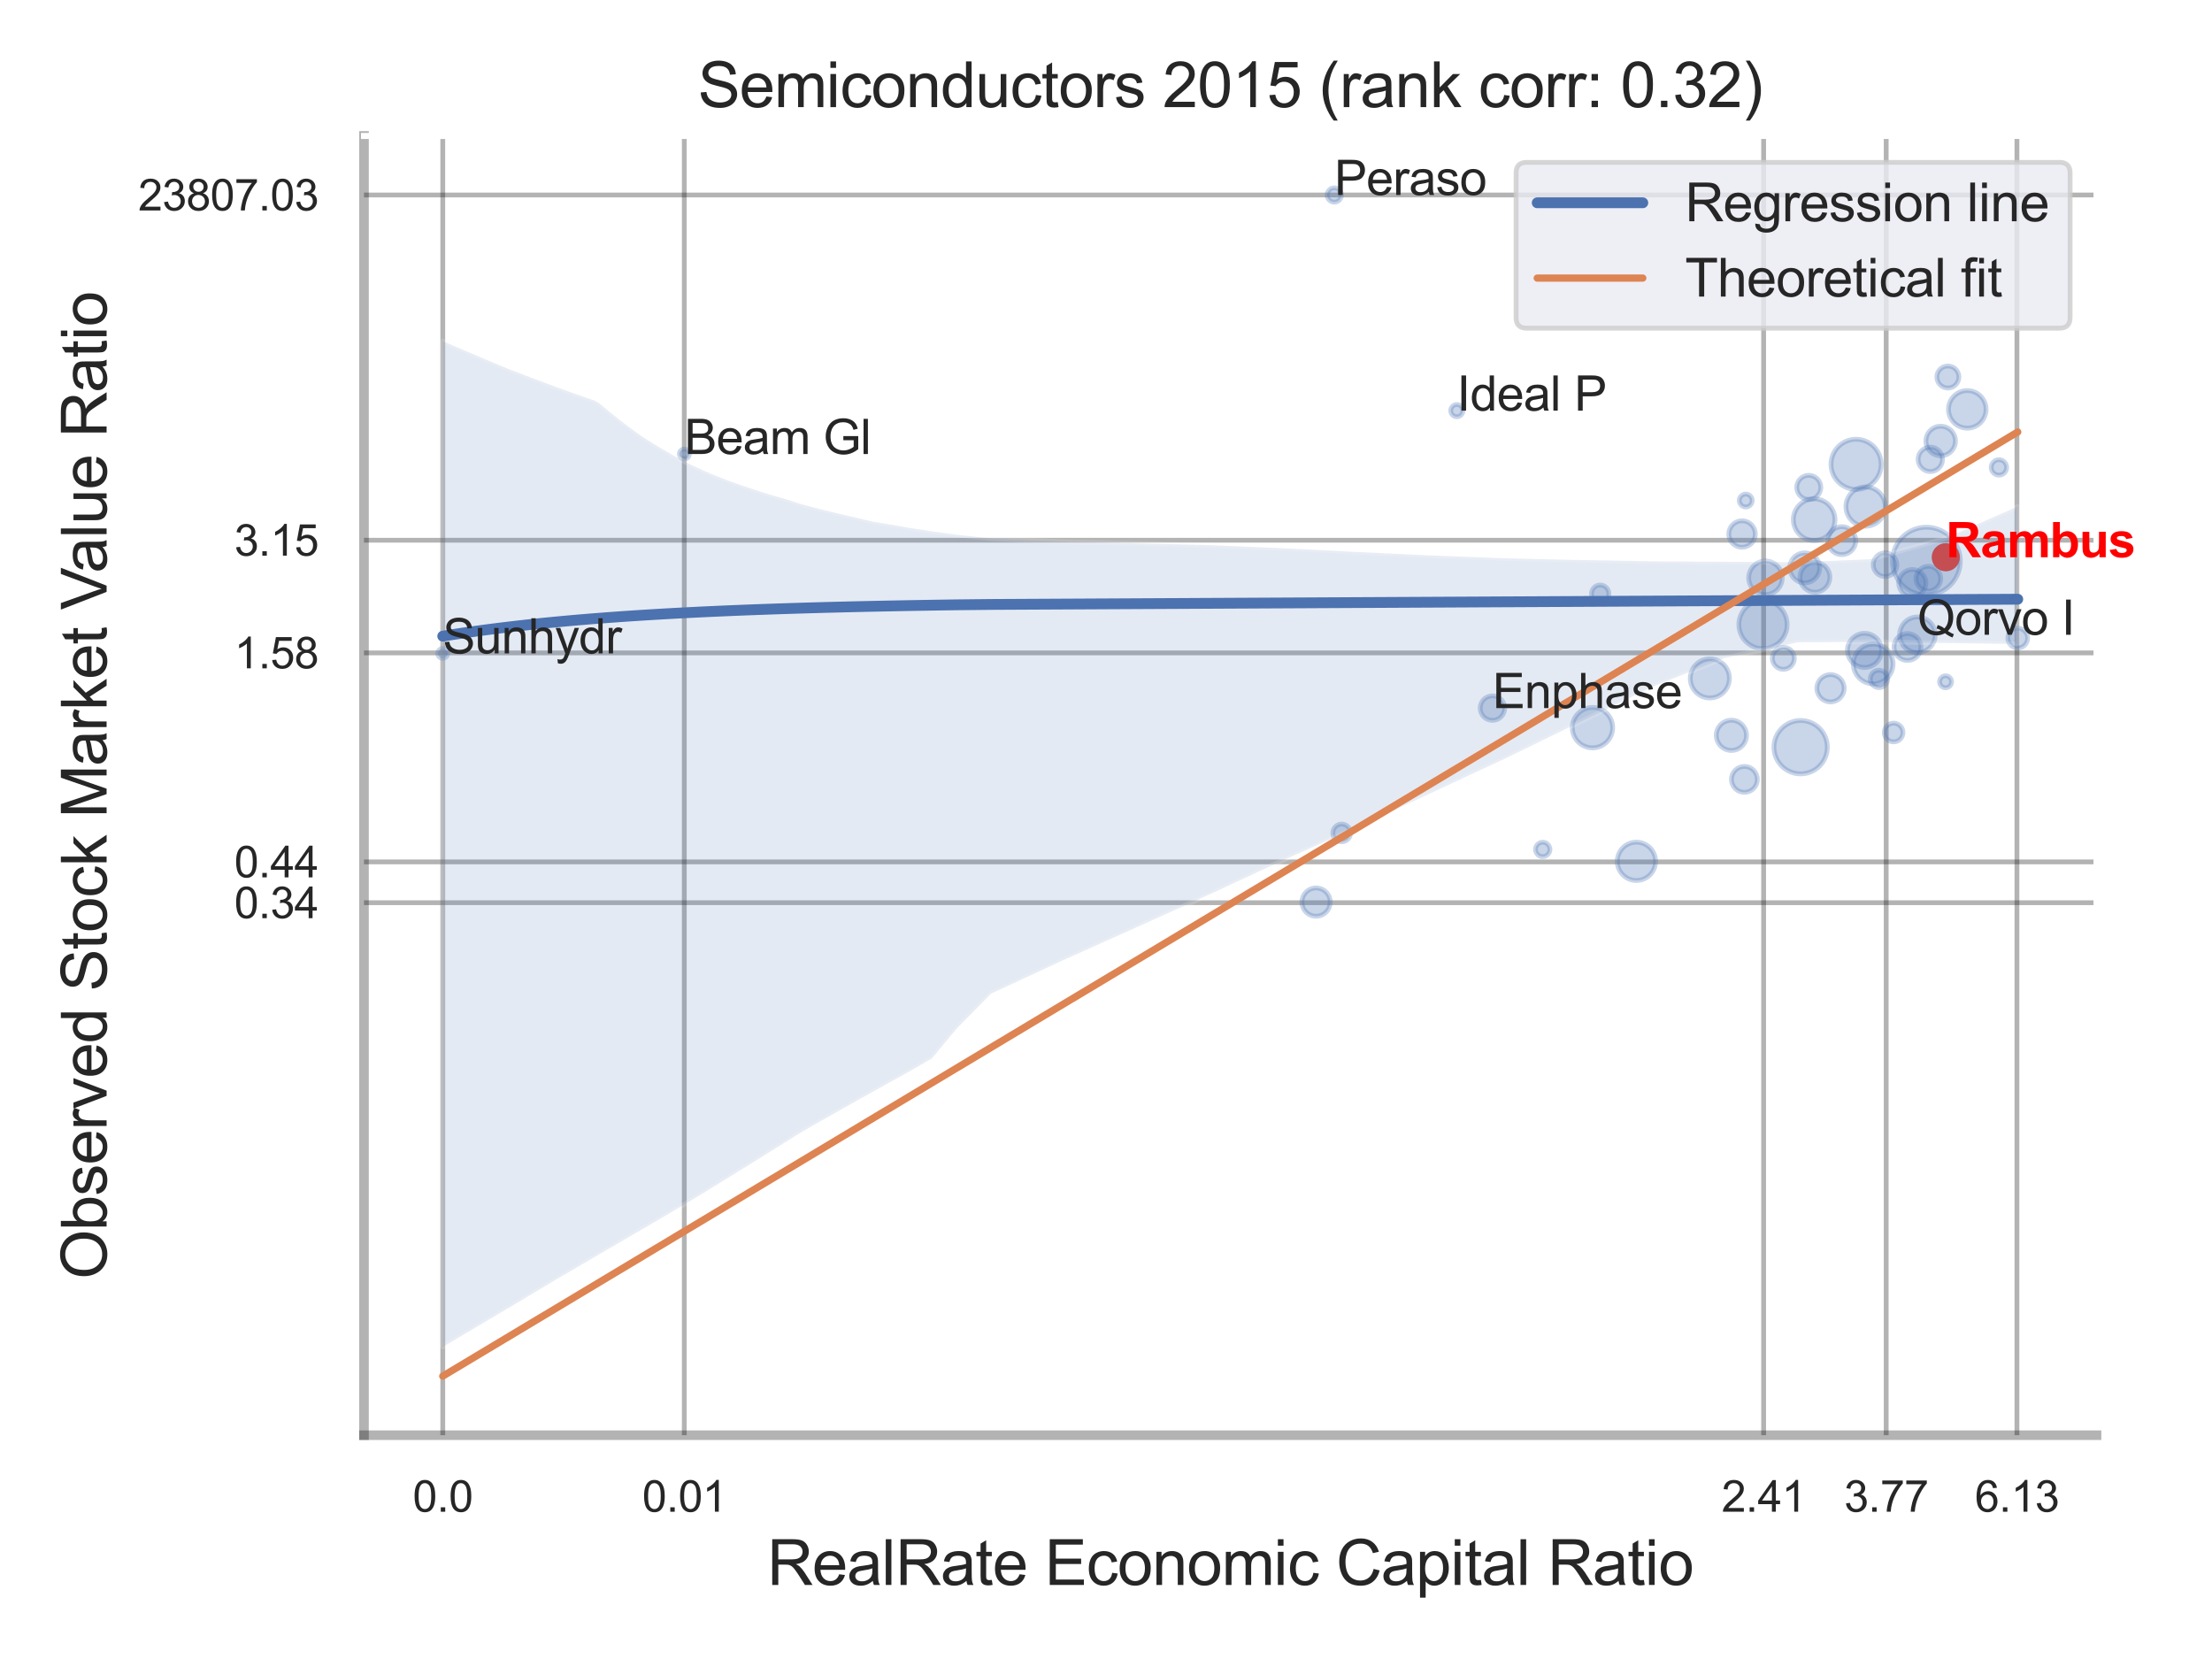 <?xml version="1.0" encoding="utf-8" standalone="no"?>
<!DOCTYPE svg PUBLIC "-//W3C//DTD SVG 1.1//EN"
  "http://www.w3.org/Graphics/SVG/1.1/DTD/svg11.dtd">
<svg xmlns:xlink="http://www.w3.org/1999/xlink" width="460.8pt" height="345.6pt" viewBox="0 0 460.8 345.6" xmlns="http://www.w3.org/2000/svg" version="1.1">
 <defs>
  <style type="text/css">*{stroke-linejoin: round; stroke-linecap: butt}</style>
 </defs>
 <g id="figure_1">
  <g id="patch_1">
   <path d="M 0 345.6 
L 460.8 345.6 
L 460.8 0 
L 0 0 
z
" style="fill: #ffffff"/>
  </g>
  <g id="axes_1">
   <g id="patch_2">
    <path d="M 75.825 298.98 
L 436.741 298.98 
L 436.741 28.32 
L 75.825 28.32 
z
" style="fill: #ffffff"/>
   </g>
   <g id="matplotlib.axis_1">
    <g id="xtick_1">
     <g id="line2d_1">
      <path d="M 92.238 298.98 
L 92.238 28.32 
" clip-path="url(#pfcc9a077a8)" style="fill: none; stroke: #000000; stroke-opacity: 0.3; stroke-linecap: round"/>
     </g>
     <g id="text_1">
      <!-- 0.0 -->
      <g style="fill: #262626" transform="translate(85.983 314.922) scale(0.09 -0.09)">
       <defs>
        <path id="ArialMT-30" d="M 266 2259 
Q 266 3072 433 3567 
Q 600 4063 929 4331 
Q 1259 4600 1759 4600 
Q 2128 4600 2406 4451 
Q 2684 4303 2865 4023 
Q 3047 3744 3150 3342 
Q 3253 2941 3253 2259 
Q 3253 1453 3087 958 
Q 2922 463 2592 192 
Q 2263 -78 1759 -78 
Q 1097 -78 719 397 
Q 266 969 266 2259 
z
M 844 2259 
Q 844 1131 1108 757 
Q 1372 384 1759 384 
Q 2147 384 2411 759 
Q 2675 1134 2675 2259 
Q 2675 3391 2411 3762 
Q 2147 4134 1753 4134 
Q 1366 4134 1134 3806 
Q 844 3388 844 2259 
z
" transform="scale(0.016)"/>
        <path id="ArialMT-2e" d="M 581 0 
L 581 641 
L 1222 641 
L 1222 0 
L 581 0 
z
" transform="scale(0.016)"/>
       </defs>
       <use xlink:href="#ArialMT-30"/>
       <use xlink:href="#ArialMT-2e" x="55.615"/>
       <use xlink:href="#ArialMT-30" x="83.398"/>
      </g>
     </g>
    </g>
    <g id="xtick_2">
     <g id="line2d_2">
      <path d="M 142.549 298.98 
L 142.549 28.32 
" clip-path="url(#pfcc9a077a8)" style="fill: none; stroke: #000000; stroke-opacity: 0.3; stroke-linecap: round"/>
     </g>
     <g id="text_2">
      <!-- 0.01 -->
      <g style="fill: #262626" transform="translate(133.791 314.922) scale(0.09 -0.09)">
       <defs>
        <path id="ArialMT-31" d="M 2384 0 
L 1822 0 
L 1822 3584 
Q 1619 3391 1289 3197 
Q 959 3003 697 2906 
L 697 3450 
Q 1169 3672 1522 3987 
Q 1875 4303 2022 4600 
L 2384 4600 
L 2384 0 
z
" transform="scale(0.016)"/>
       </defs>
       <use xlink:href="#ArialMT-30"/>
       <use xlink:href="#ArialMT-2e" x="55.615"/>
       <use xlink:href="#ArialMT-30" x="83.398"/>
       <use xlink:href="#ArialMT-31" x="139.014"/>
      </g>
     </g>
    </g>
    <g id="xtick_3">
     <g id="line2d_3">
      <path d="M 367.395 298.98 
L 367.395 28.32 
" clip-path="url(#pfcc9a077a8)" style="fill: none; stroke: #000000; stroke-opacity: 0.3; stroke-linecap: round"/>
     </g>
     <g id="text_3">
      <!-- 2.41 -->
      <g style="fill: #262626" transform="translate(358.638 314.922) scale(0.09 -0.09)">
       <defs>
        <path id="ArialMT-32" d="M 3222 541 
L 3222 0 
L 194 0 
Q 188 203 259 391 
Q 375 700 629 1000 
Q 884 1300 1366 1694 
Q 2113 2306 2375 2664 
Q 2638 3022 2638 3341 
Q 2638 3675 2398 3904 
Q 2159 4134 1775 4134 
Q 1369 4134 1125 3890 
Q 881 3647 878 3216 
L 300 3275 
Q 359 3922 746 4261 
Q 1134 4600 1788 4600 
Q 2447 4600 2831 4234 
Q 3216 3869 3216 3328 
Q 3216 3053 3103 2787 
Q 2991 2522 2730 2228 
Q 2469 1934 1863 1422 
Q 1356 997 1212 845 
Q 1069 694 975 541 
L 3222 541 
z
" transform="scale(0.016)"/>
        <path id="ArialMT-34" d="M 2069 0 
L 2069 1097 
L 81 1097 
L 81 1613 
L 2172 4581 
L 2631 4581 
L 2631 1613 
L 3250 1613 
L 3250 1097 
L 2631 1097 
L 2631 0 
L 2069 0 
z
M 2069 1613 
L 2069 3678 
L 634 1613 
L 2069 1613 
z
" transform="scale(0.016)"/>
       </defs>
       <use xlink:href="#ArialMT-32"/>
       <use xlink:href="#ArialMT-2e" x="55.615"/>
       <use xlink:href="#ArialMT-34" x="83.398"/>
       <use xlink:href="#ArialMT-31" x="139.014"/>
      </g>
     </g>
    </g>
    <g id="xtick_4">
     <g id="line2d_4">
      <path d="M 392.928 298.98 
L 392.928 28.32 
" clip-path="url(#pfcc9a077a8)" style="fill: none; stroke: #000000; stroke-opacity: 0.3; stroke-linecap: round"/>
     </g>
     <g id="text_4">
      <!-- 3.77 -->
      <g style="fill: #262626" transform="translate(384.171 314.922) scale(0.09 -0.09)">
       <defs>
        <path id="ArialMT-33" d="M 269 1209 
L 831 1284 
Q 928 806 1161 595 
Q 1394 384 1728 384 
Q 2125 384 2398 659 
Q 2672 934 2672 1341 
Q 2672 1728 2419 1979 
Q 2166 2231 1775 2231 
Q 1616 2231 1378 2169 
L 1441 2663 
Q 1497 2656 1531 2656 
Q 1891 2656 2178 2843 
Q 2466 3031 2466 3422 
Q 2466 3731 2256 3934 
Q 2047 4138 1716 4138 
Q 1388 4138 1169 3931 
Q 950 3725 888 3313 
L 325 3413 
Q 428 3978 793 4289 
Q 1159 4600 1703 4600 
Q 2078 4600 2393 4439 
Q 2709 4278 2876 4000 
Q 3044 3722 3044 3409 
Q 3044 3113 2884 2869 
Q 2725 2625 2413 2481 
Q 2819 2388 3044 2092 
Q 3269 1797 3269 1353 
Q 3269 753 2831 336 
Q 2394 -81 1725 -81 
Q 1122 -81 723 278 
Q 325 638 269 1209 
z
" transform="scale(0.016)"/>
        <path id="ArialMT-37" d="M 303 3981 
L 303 4522 
L 3269 4522 
L 3269 4084 
Q 2831 3619 2401 2847 
Q 1972 2075 1738 1259 
Q 1569 684 1522 0 
L 944 0 
Q 953 541 1156 1306 
Q 1359 2072 1739 2783 
Q 2119 3494 2547 3981 
L 303 3981 
z
" transform="scale(0.016)"/>
       </defs>
       <use xlink:href="#ArialMT-33"/>
       <use xlink:href="#ArialMT-2e" x="55.615"/>
       <use xlink:href="#ArialMT-37" x="83.398"/>
       <use xlink:href="#ArialMT-37" x="139.014"/>
      </g>
     </g>
    </g>
    <g id="xtick_5">
     <g id="line2d_5">
      <path d="M 420.164 298.98 
L 420.164 28.32 
" clip-path="url(#pfcc9a077a8)" style="fill: none; stroke: #000000; stroke-opacity: 0.3; stroke-linecap: round"/>
     </g>
     <g id="text_5">
      <!-- 6.13 -->
      <g style="fill: #262626" transform="translate(411.406 314.922) scale(0.09 -0.09)">
       <defs>
        <path id="ArialMT-36" d="M 3184 3459 
L 2625 3416 
Q 2550 3747 2413 3897 
Q 2184 4138 1850 4138 
Q 1581 4138 1378 3988 
Q 1113 3794 959 3422 
Q 806 3050 800 2363 
Q 1003 2672 1297 2822 
Q 1591 2972 1913 2972 
Q 2475 2972 2870 2558 
Q 3266 2144 3266 1488 
Q 3266 1056 3080 686 
Q 2894 316 2569 119 
Q 2244 -78 1831 -78 
Q 1128 -78 684 439 
Q 241 956 241 2144 
Q 241 3472 731 4075 
Q 1159 4600 1884 4600 
Q 2425 4600 2770 4297 
Q 3116 3994 3184 3459 
z
M 888 1484 
Q 888 1194 1011 928 
Q 1134 663 1356 523 
Q 1578 384 1822 384 
Q 2178 384 2434 671 
Q 2691 959 2691 1453 
Q 2691 1928 2437 2201 
Q 2184 2475 1800 2475 
Q 1419 2475 1153 2201 
Q 888 1928 888 1484 
z
" transform="scale(0.016)"/>
       </defs>
       <use xlink:href="#ArialMT-36"/>
       <use xlink:href="#ArialMT-2e" x="55.615"/>
       <use xlink:href="#ArialMT-31" x="83.398"/>
       <use xlink:href="#ArialMT-33" x="139.014"/>
      </g>
     </g>
    </g>
    <g id="xtick_6"/>
    <g id="xtick_7"/>
    <g id="xtick_8"/>
    <g id="xtick_9"/>
    <g id="text_6">
     <!-- RealRate Economic Capital Ratio -->
     <g style="fill: #262626" transform="translate(159.825 330.174) scale(0.13 -0.13)">
      <defs>
       <path id="ArialMT-52" d="M 503 0 
L 503 4581 
L 2534 4581 
Q 3147 4581 3465 4457 
Q 3784 4334 3975 4021 
Q 4166 3709 4166 3331 
Q 4166 2844 3850 2509 
Q 3534 2175 2875 2084 
Q 3116 1969 3241 1856 
Q 3506 1613 3744 1247 
L 4541 0 
L 3778 0 
L 3172 953 
Q 2906 1366 2734 1584 
Q 2563 1803 2427 1890 
Q 2291 1978 2150 2013 
Q 2047 2034 1813 2034 
L 1109 2034 
L 1109 0 
L 503 0 
z
M 1109 2559 
L 2413 2559 
Q 2828 2559 3062 2645 
Q 3297 2731 3419 2920 
Q 3541 3109 3541 3331 
Q 3541 3656 3305 3865 
Q 3069 4075 2559 4075 
L 1109 4075 
L 1109 2559 
z
" transform="scale(0.016)"/>
       <path id="ArialMT-65" d="M 2694 1069 
L 3275 997 
Q 3138 488 2766 206 
Q 2394 -75 1816 -75 
Q 1088 -75 661 373 
Q 234 822 234 1631 
Q 234 2469 665 2931 
Q 1097 3394 1784 3394 
Q 2450 3394 2872 2941 
Q 3294 2488 3294 1666 
Q 3294 1616 3291 1516 
L 816 1516 
Q 847 969 1125 678 
Q 1403 388 1819 388 
Q 2128 388 2347 550 
Q 2566 713 2694 1069 
z
M 847 1978 
L 2700 1978 
Q 2663 2397 2488 2606 
Q 2219 2931 1791 2931 
Q 1403 2931 1139 2672 
Q 875 2413 847 1978 
z
" transform="scale(0.016)"/>
       <path id="ArialMT-61" d="M 2588 409 
Q 2275 144 1986 34 
Q 1697 -75 1366 -75 
Q 819 -75 525 192 
Q 231 459 231 875 
Q 231 1119 342 1320 
Q 453 1522 633 1644 
Q 813 1766 1038 1828 
Q 1203 1872 1538 1913 
Q 2219 1994 2541 2106 
Q 2544 2222 2544 2253 
Q 2544 2597 2384 2738 
Q 2169 2928 1744 2928 
Q 1347 2928 1158 2789 
Q 969 2650 878 2297 
L 328 2372 
Q 403 2725 575 2942 
Q 747 3159 1072 3276 
Q 1397 3394 1825 3394 
Q 2250 3394 2515 3294 
Q 2781 3194 2906 3042 
Q 3031 2891 3081 2659 
Q 3109 2516 3109 2141 
L 3109 1391 
Q 3109 606 3145 398 
Q 3181 191 3288 0 
L 2700 0 
Q 2613 175 2588 409 
z
M 2541 1666 
Q 2234 1541 1622 1453 
Q 1275 1403 1131 1340 
Q 988 1278 909 1158 
Q 831 1038 831 891 
Q 831 666 1001 516 
Q 1172 366 1500 366 
Q 1825 366 2078 508 
Q 2331 650 2450 897 
Q 2541 1088 2541 1459 
L 2541 1666 
z
" transform="scale(0.016)"/>
       <path id="ArialMT-6c" d="M 409 0 
L 409 4581 
L 972 4581 
L 972 0 
L 409 0 
z
" transform="scale(0.016)"/>
       <path id="ArialMT-74" d="M 1650 503 
L 1731 6 
Q 1494 -44 1306 -44 
Q 1000 -44 831 53 
Q 663 150 594 308 
Q 525 466 525 972 
L 525 2881 
L 113 2881 
L 113 3319 
L 525 3319 
L 525 4141 
L 1084 4478 
L 1084 3319 
L 1650 3319 
L 1650 2881 
L 1084 2881 
L 1084 941 
Q 1084 700 1114 631 
Q 1144 563 1211 522 
Q 1278 481 1403 481 
Q 1497 481 1650 503 
z
" transform="scale(0.016)"/>
       <path id="ArialMT-20" transform="scale(0.016)"/>
       <path id="ArialMT-45" d="M 506 0 
L 506 4581 
L 3819 4581 
L 3819 4041 
L 1113 4041 
L 1113 2638 
L 3647 2638 
L 3647 2100 
L 1113 2100 
L 1113 541 
L 3925 541 
L 3925 0 
L 506 0 
z
" transform="scale(0.016)"/>
       <path id="ArialMT-63" d="M 2588 1216 
L 3141 1144 
Q 3050 572 2676 248 
Q 2303 -75 1759 -75 
Q 1078 -75 664 370 
Q 250 816 250 1647 
Q 250 2184 428 2587 
Q 606 2991 970 3192 
Q 1334 3394 1763 3394 
Q 2303 3394 2647 3120 
Q 2991 2847 3088 2344 
L 2541 2259 
Q 2463 2594 2264 2762 
Q 2066 2931 1784 2931 
Q 1359 2931 1093 2626 
Q 828 2322 828 1663 
Q 828 994 1084 691 
Q 1341 388 1753 388 
Q 2084 388 2306 591 
Q 2528 794 2588 1216 
z
" transform="scale(0.016)"/>
       <path id="ArialMT-6f" d="M 213 1659 
Q 213 2581 725 3025 
Q 1153 3394 1769 3394 
Q 2453 3394 2887 2945 
Q 3322 2497 3322 1706 
Q 3322 1066 3130 698 
Q 2938 331 2570 128 
Q 2203 -75 1769 -75 
Q 1072 -75 642 372 
Q 213 819 213 1659 
z
M 791 1659 
Q 791 1022 1069 705 
Q 1347 388 1769 388 
Q 2188 388 2466 706 
Q 2744 1025 2744 1678 
Q 2744 2294 2464 2611 
Q 2184 2928 1769 2928 
Q 1347 2928 1069 2612 
Q 791 2297 791 1659 
z
" transform="scale(0.016)"/>
       <path id="ArialMT-6e" d="M 422 0 
L 422 3319 
L 928 3319 
L 928 2847 
Q 1294 3394 1984 3394 
Q 2284 3394 2536 3286 
Q 2788 3178 2913 3003 
Q 3038 2828 3088 2588 
Q 3119 2431 3119 2041 
L 3119 0 
L 2556 0 
L 2556 2019 
Q 2556 2363 2490 2533 
Q 2425 2703 2258 2804 
Q 2091 2906 1866 2906 
Q 1506 2906 1245 2678 
Q 984 2450 984 1813 
L 984 0 
L 422 0 
z
" transform="scale(0.016)"/>
       <path id="ArialMT-6d" d="M 422 0 
L 422 3319 
L 925 3319 
L 925 2853 
Q 1081 3097 1340 3245 
Q 1600 3394 1931 3394 
Q 2300 3394 2536 3241 
Q 2772 3088 2869 2813 
Q 3263 3394 3894 3394 
Q 4388 3394 4653 3120 
Q 4919 2847 4919 2278 
L 4919 0 
L 4359 0 
L 4359 2091 
Q 4359 2428 4304 2576 
Q 4250 2725 4106 2815 
Q 3963 2906 3769 2906 
Q 3419 2906 3187 2673 
Q 2956 2441 2956 1928 
L 2956 0 
L 2394 0 
L 2394 2156 
Q 2394 2531 2256 2718 
Q 2119 2906 1806 2906 
Q 1569 2906 1367 2781 
Q 1166 2656 1075 2415 
Q 984 2175 984 1722 
L 984 0 
L 422 0 
z
" transform="scale(0.016)"/>
       <path id="ArialMT-69" d="M 425 3934 
L 425 4581 
L 988 4581 
L 988 3934 
L 425 3934 
z
M 425 0 
L 425 3319 
L 988 3319 
L 988 0 
L 425 0 
z
" transform="scale(0.016)"/>
       <path id="ArialMT-43" d="M 3763 1606 
L 4369 1453 
Q 4178 706 3683 314 
Q 3188 -78 2472 -78 
Q 1731 -78 1267 223 
Q 803 525 561 1097 
Q 319 1669 319 2325 
Q 319 3041 592 3573 
Q 866 4106 1370 4382 
Q 1875 4659 2481 4659 
Q 3169 4659 3637 4309 
Q 4106 3959 4291 3325 
L 3694 3184 
Q 3534 3684 3231 3912 
Q 2928 4141 2469 4141 
Q 1941 4141 1586 3887 
Q 1231 3634 1087 3207 
Q 944 2781 944 2328 
Q 944 1744 1114 1308 
Q 1284 872 1643 656 
Q 2003 441 2422 441 
Q 2931 441 3284 734 
Q 3638 1028 3763 1606 
z
" transform="scale(0.016)"/>
       <path id="ArialMT-70" d="M 422 -1272 
L 422 3319 
L 934 3319 
L 934 2888 
Q 1116 3141 1344 3267 
Q 1572 3394 1897 3394 
Q 2322 3394 2647 3175 
Q 2972 2956 3137 2557 
Q 3303 2159 3303 1684 
Q 3303 1175 3120 767 
Q 2938 359 2589 142 
Q 2241 -75 1856 -75 
Q 1575 -75 1351 44 
Q 1128 163 984 344 
L 984 -1272 
L 422 -1272 
z
M 931 1641 
Q 931 1000 1190 694 
Q 1450 388 1819 388 
Q 2194 388 2461 705 
Q 2728 1022 2728 1688 
Q 2728 2322 2467 2637 
Q 2206 2953 1844 2953 
Q 1484 2953 1207 2617 
Q 931 2281 931 1641 
z
" transform="scale(0.016)"/>
      </defs>
      <use xlink:href="#ArialMT-52"/>
      <use xlink:href="#ArialMT-65" x="72.217"/>
      <use xlink:href="#ArialMT-61" x="127.832"/>
      <use xlink:href="#ArialMT-6c" x="183.447"/>
      <use xlink:href="#ArialMT-52" x="205.664"/>
      <use xlink:href="#ArialMT-61" x="277.881"/>
      <use xlink:href="#ArialMT-74" x="333.496"/>
      <use xlink:href="#ArialMT-65" x="361.279"/>
      <use xlink:href="#ArialMT-20" x="416.895"/>
      <use xlink:href="#ArialMT-45" x="444.678"/>
      <use xlink:href="#ArialMT-63" x="511.377"/>
      <use xlink:href="#ArialMT-6f" x="561.377"/>
      <use xlink:href="#ArialMT-6e" x="616.992"/>
      <use xlink:href="#ArialMT-6f" x="672.607"/>
      <use xlink:href="#ArialMT-6d" x="728.223"/>
      <use xlink:href="#ArialMT-69" x="811.523"/>
      <use xlink:href="#ArialMT-63" x="833.74"/>
      <use xlink:href="#ArialMT-20" x="883.74"/>
      <use xlink:href="#ArialMT-43" x="911.523"/>
      <use xlink:href="#ArialMT-61" x="983.74"/>
      <use xlink:href="#ArialMT-70" x="1039.355"/>
      <use xlink:href="#ArialMT-69" x="1094.971"/>
      <use xlink:href="#ArialMT-74" x="1117.188"/>
      <use xlink:href="#ArialMT-61" x="1144.971"/>
      <use xlink:href="#ArialMT-6c" x="1200.586"/>
      <use xlink:href="#ArialMT-20" x="1222.803"/>
      <use xlink:href="#ArialMT-52" x="1250.586"/>
      <use xlink:href="#ArialMT-61" x="1322.803"/>
      <use xlink:href="#ArialMT-74" x="1378.418"/>
      <use xlink:href="#ArialMT-69" x="1406.201"/>
      <use xlink:href="#ArialMT-6f" x="1428.418"/>
     </g>
    </g>
   </g>
   <g id="matplotlib.axis_2">
    <g id="ytick_1">
     <g id="line2d_6">
      <path d="M 75.825 188.05 
L 436.741 188.05 
" clip-path="url(#pfcc9a077a8)" style="fill: none; stroke: #000000; stroke-opacity: 0.3; stroke-linecap: round"/>
     </g>
     <g id="text_7">
      <!-- 0.34 -->
      <g style="fill: #262626" transform="translate(48.81 191.271) scale(0.09 -0.09)">
       <use xlink:href="#ArialMT-30"/>
       <use xlink:href="#ArialMT-2e" x="55.615"/>
       <use xlink:href="#ArialMT-33" x="83.398"/>
       <use xlink:href="#ArialMT-34" x="139.014"/>
      </g>
     </g>
    </g>
    <g id="ytick_2">
     <g id="line2d_7">
      <path d="M 75.825 179.546 
L 436.741 179.546 
" clip-path="url(#pfcc9a077a8)" style="fill: none; stroke: #000000; stroke-opacity: 0.3; stroke-linecap: round"/>
     </g>
     <g id="text_8">
      <!-- 0.44 -->
      <g style="fill: #262626" transform="translate(48.81 182.767) scale(0.09 -0.09)">
       <use xlink:href="#ArialMT-30"/>
       <use xlink:href="#ArialMT-2e" x="55.615"/>
       <use xlink:href="#ArialMT-34" x="83.398"/>
       <use xlink:href="#ArialMT-34" x="139.014"/>
      </g>
     </g>
    </g>
    <g id="ytick_3">
     <g id="line2d_8">
      <path d="M 75.825 136.007 
L 436.741 136.007 
" clip-path="url(#pfcc9a077a8)" style="fill: none; stroke: #000000; stroke-opacity: 0.3; stroke-linecap: round"/>
     </g>
     <g id="text_9">
      <!-- 1.58 -->
      <g style="fill: #262626" transform="translate(48.81 139.228) scale(0.09 -0.09)">
       <defs>
        <path id="ArialMT-35" d="M 266 1200 
L 856 1250 
Q 922 819 1161 601 
Q 1400 384 1738 384 
Q 2144 384 2425 690 
Q 2706 997 2706 1503 
Q 2706 1984 2436 2262 
Q 2166 2541 1728 2541 
Q 1456 2541 1237 2417 
Q 1019 2294 894 2097 
L 366 2166 
L 809 4519 
L 3088 4519 
L 3088 3981 
L 1259 3981 
L 1013 2750 
Q 1425 3038 1878 3038 
Q 2478 3038 2890 2622 
Q 3303 2206 3303 1553 
Q 3303 931 2941 478 
Q 2500 -78 1738 -78 
Q 1113 -78 717 272 
Q 322 622 266 1200 
z
" transform="scale(0.016)"/>
        <path id="ArialMT-38" d="M 1131 2484 
Q 781 2613 612 2850 
Q 444 3088 444 3419 
Q 444 3919 803 4259 
Q 1163 4600 1759 4600 
Q 2359 4600 2725 4251 
Q 3091 3903 3091 3403 
Q 3091 3084 2923 2848 
Q 2756 2613 2416 2484 
Q 2838 2347 3058 2040 
Q 3278 1734 3278 1309 
Q 3278 722 2862 322 
Q 2447 -78 1769 -78 
Q 1091 -78 675 323 
Q 259 725 259 1325 
Q 259 1772 486 2073 
Q 713 2375 1131 2484 
z
M 1019 3438 
Q 1019 3113 1228 2906 
Q 1438 2700 1772 2700 
Q 2097 2700 2305 2904 
Q 2513 3109 2513 3406 
Q 2513 3716 2298 3927 
Q 2084 4138 1766 4138 
Q 1444 4138 1231 3931 
Q 1019 3725 1019 3438 
z
M 838 1322 
Q 838 1081 952 856 
Q 1066 631 1291 507 
Q 1516 384 1775 384 
Q 2178 384 2440 643 
Q 2703 903 2703 1303 
Q 2703 1709 2433 1975 
Q 2163 2241 1756 2241 
Q 1359 2241 1098 1978 
Q 838 1716 838 1322 
z
" transform="scale(0.016)"/>
       </defs>
       <use xlink:href="#ArialMT-31"/>
       <use xlink:href="#ArialMT-2e" x="55.615"/>
       <use xlink:href="#ArialMT-35" x="83.398"/>
       <use xlink:href="#ArialMT-38" x="139.014"/>
      </g>
     </g>
    </g>
    <g id="ytick_4">
     <g id="line2d_9">
      <path d="M 75.825 112.537 
L 436.741 112.537 
" clip-path="url(#pfcc9a077a8)" style="fill: none; stroke: #000000; stroke-opacity: 0.3; stroke-linecap: round"/>
     </g>
     <g id="text_10">
      <!-- 3.15 -->
      <g style="fill: #262626" transform="translate(48.81 115.758) scale(0.09 -0.09)">
       <use xlink:href="#ArialMT-33"/>
       <use xlink:href="#ArialMT-2e" x="55.615"/>
       <use xlink:href="#ArialMT-31" x="83.398"/>
       <use xlink:href="#ArialMT-35" x="139.014"/>
      </g>
     </g>
    </g>
    <g id="ytick_5">
     <g id="line2d_10">
      <path d="M 75.825 40.617 
L 436.741 40.617 
" clip-path="url(#pfcc9a077a8)" style="fill: none; stroke: #000000; stroke-opacity: 0.3; stroke-linecap: round"/>
     </g>
     <g id="text_11">
      <!-- 23807.03 -->
      <g style="fill: #262626" transform="translate(28.791 43.838) scale(0.09 -0.09)">
       <use xlink:href="#ArialMT-32"/>
       <use xlink:href="#ArialMT-33" x="55.615"/>
       <use xlink:href="#ArialMT-38" x="111.23"/>
       <use xlink:href="#ArialMT-30" x="166.846"/>
       <use xlink:href="#ArialMT-37" x="222.461"/>
       <use xlink:href="#ArialMT-2e" x="278.076"/>
       <use xlink:href="#ArialMT-30" x="305.859"/>
       <use xlink:href="#ArialMT-33" x="361.475"/>
      </g>
     </g>
    </g>
    <g id="ytick_6"/>
    <g id="ytick_7"/>
    <g id="ytick_8"/>
    <g id="ytick_9"/>
    <g id="ytick_10"/>
    <g id="text_12">
     <!-- Observed Stock Market Value Ratio -->
     <g style="fill: #262626" transform="translate(22.207 266.489) rotate(-90) scale(0.13 -0.13)">
      <defs>
       <path id="ArialMT-4f" d="M 309 2231 
Q 309 3372 921 4017 
Q 1534 4663 2503 4663 
Q 3138 4663 3647 4359 
Q 4156 4056 4423 3514 
Q 4691 2972 4691 2284 
Q 4691 1588 4409 1038 
Q 4128 488 3612 205 
Q 3097 -78 2500 -78 
Q 1853 -78 1343 234 
Q 834 547 571 1087 
Q 309 1628 309 2231 
z
M 934 2222 
Q 934 1394 1379 917 
Q 1825 441 2497 441 
Q 3181 441 3623 922 
Q 4066 1403 4066 2288 
Q 4066 2847 3877 3264 
Q 3688 3681 3323 3911 
Q 2959 4141 2506 4141 
Q 1863 4141 1398 3698 
Q 934 3256 934 2222 
z
" transform="scale(0.016)"/>
       <path id="ArialMT-62" d="M 941 0 
L 419 0 
L 419 4581 
L 981 4581 
L 981 2947 
Q 1338 3394 1891 3394 
Q 2197 3394 2470 3270 
Q 2744 3147 2920 2923 
Q 3097 2700 3197 2384 
Q 3297 2069 3297 1709 
Q 3297 856 2875 390 
Q 2453 -75 1863 -75 
Q 1275 -75 941 416 
L 941 0 
z
M 934 1684 
Q 934 1088 1097 822 
Q 1363 388 1816 388 
Q 2184 388 2453 708 
Q 2722 1028 2722 1663 
Q 2722 2313 2464 2622 
Q 2206 2931 1841 2931 
Q 1472 2931 1203 2611 
Q 934 2291 934 1684 
z
" transform="scale(0.016)"/>
       <path id="ArialMT-73" d="M 197 991 
L 753 1078 
Q 800 744 1014 566 
Q 1228 388 1613 388 
Q 2000 388 2187 545 
Q 2375 703 2375 916 
Q 2375 1106 2209 1216 
Q 2094 1291 1634 1406 
Q 1016 1563 777 1677 
Q 538 1791 414 1992 
Q 291 2194 291 2438 
Q 291 2659 392 2848 
Q 494 3038 669 3163 
Q 800 3259 1026 3326 
Q 1253 3394 1513 3394 
Q 1903 3394 2198 3281 
Q 2494 3169 2634 2976 
Q 2775 2784 2828 2463 
L 2278 2388 
Q 2241 2644 2061 2787 
Q 1881 2931 1553 2931 
Q 1166 2931 1000 2803 
Q 834 2675 834 2503 
Q 834 2394 903 2306 
Q 972 2216 1119 2156 
Q 1203 2125 1616 2013 
Q 2213 1853 2448 1751 
Q 2684 1650 2818 1456 
Q 2953 1263 2953 975 
Q 2953 694 2789 445 
Q 2625 197 2315 61 
Q 2006 -75 1616 -75 
Q 969 -75 630 194 
Q 291 463 197 991 
z
" transform="scale(0.016)"/>
       <path id="ArialMT-72" d="M 416 0 
L 416 3319 
L 922 3319 
L 922 2816 
Q 1116 3169 1280 3281 
Q 1444 3394 1641 3394 
Q 1925 3394 2219 3213 
L 2025 2691 
Q 1819 2813 1613 2813 
Q 1428 2813 1281 2702 
Q 1134 2591 1072 2394 
Q 978 2094 978 1738 
L 978 0 
L 416 0 
z
" transform="scale(0.016)"/>
       <path id="ArialMT-76" d="M 1344 0 
L 81 3319 
L 675 3319 
L 1388 1331 
Q 1503 1009 1600 663 
Q 1675 925 1809 1294 
L 2547 3319 
L 3125 3319 
L 1869 0 
L 1344 0 
z
" transform="scale(0.016)"/>
       <path id="ArialMT-64" d="M 2575 0 
L 2575 419 
Q 2259 -75 1647 -75 
Q 1250 -75 917 144 
Q 584 363 401 755 
Q 219 1147 219 1656 
Q 219 2153 384 2558 
Q 550 2963 881 3178 
Q 1213 3394 1622 3394 
Q 1922 3394 2156 3267 
Q 2391 3141 2538 2938 
L 2538 4581 
L 3097 4581 
L 3097 0 
L 2575 0 
z
M 797 1656 
Q 797 1019 1065 703 
Q 1334 388 1700 388 
Q 2069 388 2326 689 
Q 2584 991 2584 1609 
Q 2584 2291 2321 2609 
Q 2059 2928 1675 2928 
Q 1300 2928 1048 2622 
Q 797 2316 797 1656 
z
" transform="scale(0.016)"/>
       <path id="ArialMT-53" d="M 288 1472 
L 859 1522 
Q 900 1178 1048 958 
Q 1197 738 1509 602 
Q 1822 466 2213 466 
Q 2559 466 2825 569 
Q 3091 672 3220 851 
Q 3350 1031 3350 1244 
Q 3350 1459 3225 1620 
Q 3100 1781 2813 1891 
Q 2628 1963 1997 2114 
Q 1366 2266 1113 2400 
Q 784 2572 623 2826 
Q 463 3081 463 3397 
Q 463 3744 659 4045 
Q 856 4347 1234 4503 
Q 1613 4659 2075 4659 
Q 2584 4659 2973 4495 
Q 3363 4331 3572 4012 
Q 3781 3694 3797 3291 
L 3216 3247 
Q 3169 3681 2898 3903 
Q 2628 4125 2100 4125 
Q 1550 4125 1298 3923 
Q 1047 3722 1047 3438 
Q 1047 3191 1225 3031 
Q 1400 2872 2139 2705 
Q 2878 2538 3153 2413 
Q 3553 2228 3743 1945 
Q 3934 1663 3934 1294 
Q 3934 928 3725 604 
Q 3516 281 3123 101 
Q 2731 -78 2241 -78 
Q 1619 -78 1198 103 
Q 778 284 539 648 
Q 300 1013 288 1472 
z
" transform="scale(0.016)"/>
       <path id="ArialMT-6b" d="M 425 0 
L 425 4581 
L 988 4581 
L 988 1969 
L 2319 3319 
L 3047 3319 
L 1778 2088 
L 3175 0 
L 2481 0 
L 1384 1697 
L 988 1316 
L 988 0 
L 425 0 
z
" transform="scale(0.016)"/>
       <path id="ArialMT-4d" d="M 475 0 
L 475 4581 
L 1388 4581 
L 2472 1338 
Q 2622 884 2691 659 
Q 2769 909 2934 1394 
L 4031 4581 
L 4847 4581 
L 4847 0 
L 4263 0 
L 4263 3834 
L 2931 0 
L 2384 0 
L 1059 3900 
L 1059 0 
L 475 0 
z
" transform="scale(0.016)"/>
       <path id="ArialMT-56" d="M 1803 0 
L 28 4581 
L 684 4581 
L 1875 1253 
Q 2019 853 2116 503 
Q 2222 878 2363 1253 
L 3600 4581 
L 4219 4581 
L 2425 0 
L 1803 0 
z
" transform="scale(0.016)"/>
       <path id="ArialMT-75" d="M 2597 0 
L 2597 488 
Q 2209 -75 1544 -75 
Q 1250 -75 995 37 
Q 741 150 617 320 
Q 494 491 444 738 
Q 409 903 409 1263 
L 409 3319 
L 972 3319 
L 972 1478 
Q 972 1038 1006 884 
Q 1059 663 1231 536 
Q 1403 409 1656 409 
Q 1909 409 2131 539 
Q 2353 669 2445 892 
Q 2538 1116 2538 1541 
L 2538 3319 
L 3100 3319 
L 3100 0 
L 2597 0 
z
" transform="scale(0.016)"/>
      </defs>
      <use xlink:href="#ArialMT-4f"/>
      <use xlink:href="#ArialMT-62" x="77.783"/>
      <use xlink:href="#ArialMT-73" x="133.398"/>
      <use xlink:href="#ArialMT-65" x="183.398"/>
      <use xlink:href="#ArialMT-72" x="239.014"/>
      <use xlink:href="#ArialMT-76" x="272.314"/>
      <use xlink:href="#ArialMT-65" x="322.314"/>
      <use xlink:href="#ArialMT-64" x="377.93"/>
      <use xlink:href="#ArialMT-20" x="433.545"/>
      <use xlink:href="#ArialMT-53" x="461.328"/>
      <use xlink:href="#ArialMT-74" x="528.027"/>
      <use xlink:href="#ArialMT-6f" x="555.811"/>
      <use xlink:href="#ArialMT-63" x="611.426"/>
      <use xlink:href="#ArialMT-6b" x="661.426"/>
      <use xlink:href="#ArialMT-20" x="711.426"/>
      <use xlink:href="#ArialMT-4d" x="739.209"/>
      <use xlink:href="#ArialMT-61" x="822.51"/>
      <use xlink:href="#ArialMT-72" x="878.125"/>
      <use xlink:href="#ArialMT-6b" x="911.426"/>
      <use xlink:href="#ArialMT-65" x="961.426"/>
      <use xlink:href="#ArialMT-74" x="1017.041"/>
      <use xlink:href="#ArialMT-20" x="1044.824"/>
      <use xlink:href="#ArialMT-56" x="1072.607"/>
      <use xlink:href="#ArialMT-61" x="1131.932"/>
      <use xlink:href="#ArialMT-6c" x="1187.547"/>
      <use xlink:href="#ArialMT-75" x="1209.764"/>
      <use xlink:href="#ArialMT-65" x="1265.379"/>
      <use xlink:href="#ArialMT-20" x="1320.994"/>
      <use xlink:href="#ArialMT-52" x="1348.777"/>
      <use xlink:href="#ArialMT-61" x="1420.994"/>
      <use xlink:href="#ArialMT-74" x="1476.609"/>
      <use xlink:href="#ArialMT-69" x="1504.393"/>
      <use xlink:href="#ArialMT-6f" x="1526.609"/>
     </g>
    </g>
   </g>
   <g id="PathCollection_1">
    <path d="M 331.745 155.792 
C 332.862 155.792 333.933 155.348 334.722 154.559 
C 335.512 153.769 335.955 152.698 335.955 151.582 
C 335.955 150.466 335.512 149.395 334.722 148.605 
C 333.933 147.816 332.862 147.372 331.745 147.372 
C 330.629 147.372 329.558 147.816 328.768 148.605 
C 327.979 149.395 327.535 150.466 327.535 151.582 
C 327.535 152.698 327.979 153.769 328.768 154.559 
C 329.558 155.348 330.629 155.792 331.745 155.792 
z
" clip-path="url(#pfcc9a077a8)" style="fill: #4c72b0; fill-opacity: 0.3; stroke: #4c72b0; stroke-opacity: 0.3"/>
    <path d="M 409.82 89.191 
C 410.859 89.191 411.855 88.779 412.589 88.044 
C 413.323 87.31 413.736 86.314 413.736 85.276 
C 413.736 84.237 413.323 83.241 412.589 82.507 
C 411.855 81.773 410.859 81.36 409.82 81.36 
C 408.782 81.36 407.786 81.773 407.052 82.507 
C 406.317 83.241 405.905 84.237 405.905 85.276 
C 405.905 86.314 406.317 87.31 407.052 88.044 
C 407.786 88.779 408.782 89.191 409.82 89.191 
z
" clip-path="url(#pfcc9a077a8)" style="fill: #4c72b0; fill-opacity: 0.3; stroke: #4c72b0; stroke-opacity: 0.3"/>
    <path d="M 388.636 109.62 
C 389.722 109.62 390.763 109.188 391.531 108.421 
C 392.299 107.653 392.73 106.612 392.73 105.526 
C 392.73 104.441 392.299 103.4 391.531 102.632 
C 390.763 101.864 389.722 101.433 388.636 101.433 
C 387.551 101.433 386.51 101.864 385.742 102.632 
C 384.974 103.4 384.543 104.441 384.543 105.526 
C 384.543 106.612 384.974 107.653 385.742 108.421 
C 386.51 109.188 387.551 109.62 388.636 109.62 
z
" clip-path="url(#pfcc9a077a8)" style="fill: #4c72b0; fill-opacity: 0.3; stroke: #4c72b0; stroke-opacity: 0.3"/>
    <path d="M 367.266 135.136 
C 368.601 135.136 369.881 134.605 370.825 133.662 
C 371.769 132.718 372.299 131.438 372.299 130.103 
C 372.299 128.768 371.769 127.488 370.825 126.544 
C 369.881 125.601 368.601 125.07 367.266 125.07 
C 365.932 125.07 364.652 125.601 363.708 126.544 
C 362.764 127.488 362.234 128.768 362.234 130.103 
C 362.234 131.438 362.764 132.718 363.708 133.662 
C 364.652 134.605 365.932 135.136 367.266 135.136 
z
" clip-path="url(#pfcc9a077a8)" style="fill: #4c72b0; fill-opacity: 0.3; stroke: #4c72b0; stroke-opacity: 0.3"/>
    <path d="M 360.681 156.332 
C 361.516 156.332 362.317 156 362.908 155.409 
C 363.499 154.818 363.831 154.017 363.831 153.181 
C 363.831 152.346 363.499 151.544 362.908 150.954 
C 362.317 150.363 361.516 150.031 360.681 150.031 
C 359.845 150.031 359.044 150.363 358.453 150.954 
C 357.862 151.544 357.53 152.346 357.53 153.181 
C 357.53 154.017 357.862 154.818 358.453 155.409 
C 359.044 156 359.845 156.332 360.681 156.332 
z
" clip-path="url(#pfcc9a077a8)" style="fill: #4c72b0; fill-opacity: 0.3; stroke: #4c72b0; stroke-opacity: 0.3"/>
    <path d="M 401.3 123.962 
C 403.176 123.962 404.974 123.217 406.3 121.891 
C 407.626 120.565 408.371 118.766 408.371 116.891 
C 408.371 115.016 407.626 113.217 406.3 111.891 
C 404.974 110.565 403.176 109.82 401.3 109.82 
C 399.425 109.82 397.626 110.565 396.3 111.891 
C 394.974 113.217 394.229 115.016 394.229 116.891 
C 394.229 118.766 394.974 120.565 396.3 121.891 
C 397.626 123.217 399.425 123.962 401.3 123.962 
z
" clip-path="url(#pfcc9a077a8)" style="fill: #4c72b0; fill-opacity: 0.3; stroke: #4c72b0; stroke-opacity: 0.3"/>
    <path d="M 397.357 137.59 
C 398.102 137.59 398.817 137.294 399.344 136.768 
C 399.871 136.241 400.167 135.526 400.167 134.781 
C 400.167 134.036 399.871 133.321 399.344 132.795 
C 398.817 132.268 398.102 131.972 397.357 131.972 
C 396.612 131.972 395.898 132.268 395.371 132.795 
C 394.844 133.321 394.548 134.036 394.548 134.781 
C 394.548 135.526 394.844 136.241 395.371 136.768 
C 395.898 137.294 396.612 137.59 397.357 137.59 
z
" clip-path="url(#pfcc9a077a8)" style="fill: #4c72b0; fill-opacity: 0.3; stroke: #4c72b0; stroke-opacity: 0.3"/>
    <path d="M 398.376 124.315 
C 399.128 124.315 399.849 124.016 400.38 123.485 
C 400.912 122.953 401.21 122.232 401.21 121.481 
C 401.21 120.729 400.912 120.008 400.38 119.476 
C 399.849 118.945 399.128 118.646 398.376 118.646 
C 397.624 118.646 396.903 118.945 396.372 119.476 
C 395.84 120.008 395.541 120.729 395.541 121.481 
C 395.541 122.232 395.84 122.953 396.372 123.485 
C 396.903 124.016 397.624 124.315 398.376 124.315 
z
" clip-path="url(#pfcc9a077a8)" style="fill: #4c72b0; fill-opacity: 0.3; stroke: #4c72b0; stroke-opacity: 0.3"/>
    <path d="M 405.297 143.275 
C 405.627 143.275 405.945 143.144 406.179 142.91 
C 406.413 142.676 406.544 142.358 406.544 142.027 
C 406.544 141.696 406.413 141.379 406.179 141.145 
C 405.945 140.911 405.627 140.779 405.297 140.779 
C 404.966 140.779 404.648 140.911 404.414 141.145 
C 404.18 141.379 404.049 141.696 404.049 142.027 
C 404.049 142.358 404.18 142.676 404.414 142.91 
C 404.648 143.144 404.966 143.275 405.297 143.275 
z
" clip-path="url(#pfcc9a077a8)" style="fill: #4c72b0; fill-opacity: 0.3; stroke: #4c72b0; stroke-opacity: 0.3"/>
    <path d="M 386.657 101.954 
C 388.043 101.954 389.373 101.403 390.353 100.423 
C 391.333 99.443 391.883 98.114 391.883 96.728 
C 391.883 95.342 391.333 94.012 390.353 93.032 
C 389.373 92.052 388.043 91.502 386.657 91.502 
C 385.271 91.502 383.942 92.052 382.962 93.032 
C 381.982 94.012 381.431 95.342 381.431 96.728 
C 381.431 98.114 381.982 99.443 382.962 100.423 
C 383.942 101.403 385.271 101.954 386.657 101.954 
z
" clip-path="url(#pfcc9a077a8)" style="fill: #4c72b0; fill-opacity: 0.3; stroke: #4c72b0; stroke-opacity: 0.3"/>
    <path d="M 375.105 161.215 
C 376.58 161.215 377.995 160.629 379.039 159.585 
C 380.082 158.542 380.669 157.126 380.669 155.651 
C 380.669 154.175 380.082 152.76 379.039 151.716 
C 377.995 150.673 376.58 150.087 375.105 150.087 
C 373.629 150.087 372.214 150.673 371.17 151.716 
C 370.127 152.76 369.54 154.175 369.54 155.651 
C 369.54 157.126 370.127 158.542 371.17 159.585 
C 372.214 160.629 373.629 161.215 375.105 161.215 
z
" clip-path="url(#pfcc9a077a8)" style="fill: #4c72b0; fill-opacity: 0.3; stroke: #4c72b0; stroke-opacity: 0.3"/>
    <path d="M 416.414 98.983 
C 416.841 98.983 417.251 98.814 417.553 98.512 
C 417.855 98.21 418.025 97.8 418.025 97.373 
C 418.025 96.946 417.855 96.536 417.553 96.234 
C 417.251 95.932 416.841 95.763 416.414 95.763 
C 415.987 95.763 415.578 95.932 415.276 96.234 
C 414.974 96.536 414.804 96.946 414.804 97.373 
C 414.804 97.8 414.974 98.21 415.276 98.512 
C 415.578 98.814 415.987 98.983 416.414 98.983 
z
" clip-path="url(#pfcc9a077a8)" style="fill: #4c72b0; fill-opacity: 0.3; stroke: #4c72b0; stroke-opacity: 0.3"/>
    <path d="M 378.09 123.361 
C 378.917 123.361 379.709 123.033 380.293 122.448 
C 380.878 121.864 381.206 121.072 381.206 120.245 
C 381.206 119.419 380.878 118.626 380.293 118.042 
C 379.709 117.458 378.917 117.129 378.09 117.129 
C 377.264 117.129 376.471 117.458 375.887 118.042 
C 375.303 118.626 374.974 119.419 374.974 120.245 
C 374.974 121.072 375.303 121.864 375.887 122.448 
C 376.471 123.033 377.264 123.361 378.09 123.361 
z
" clip-path="url(#pfcc9a077a8)" style="fill: #4c72b0; fill-opacity: 0.3; stroke: #4c72b0; stroke-opacity: 0.3"/>
    <path d="M 420.336 134.996 
C 420.884 134.996 421.41 134.778 421.798 134.39 
C 422.185 134.002 422.403 133.476 422.403 132.928 
C 422.403 132.38 422.185 131.854 421.798 131.466 
C 421.41 131.078 420.884 130.86 420.336 130.86 
C 419.787 130.86 419.261 131.078 418.873 131.466 
C 418.486 131.854 418.268 132.38 418.268 132.928 
C 418.268 133.476 418.486 134.002 418.873 134.39 
C 419.261 134.778 419.787 134.996 420.336 134.996 
z
" clip-path="url(#pfcc9a077a8)" style="fill: #4c72b0; fill-opacity: 0.3; stroke: #4c72b0; stroke-opacity: 0.3"/>
    <path d="M 381.329 146.221 
C 382.084 146.221 382.808 145.921 383.342 145.387 
C 383.876 144.853 384.176 144.129 384.176 143.374 
C 384.176 142.619 383.876 141.895 383.342 141.361 
C 382.808 140.827 382.084 140.527 381.329 140.527 
C 380.574 140.527 379.85 140.827 379.316 141.361 
C 378.782 141.895 378.482 142.619 378.482 143.374 
C 378.482 144.129 378.782 144.853 379.316 145.387 
C 379.85 145.921 380.574 146.221 381.329 146.221 
z
" clip-path="url(#pfcc9a077a8)" style="fill: #4c72b0; fill-opacity: 0.3; stroke: #4c72b0; stroke-opacity: 0.3"/>
    <path d="M 367.782 123.863 
C 368.709 123.863 369.599 123.494 370.255 122.839 
C 370.91 122.183 371.279 121.293 371.279 120.366 
C 371.279 119.438 370.91 118.549 370.255 117.893 
C 369.599 117.237 368.709 116.868 367.782 116.868 
C 366.854 116.868 365.965 117.237 365.309 117.893 
C 364.653 118.549 364.284 119.438 364.284 120.366 
C 364.284 121.293 364.653 122.183 365.309 122.839 
C 365.965 123.494 366.854 123.863 367.782 123.863 
z
" clip-path="url(#pfcc9a077a8)" style="fill: #4c72b0; fill-opacity: 0.3; stroke: #4c72b0; stroke-opacity: 0.3"/>
    <path d="M 402.12 98.235 
C 402.795 98.235 403.443 97.967 403.92 97.49 
C 404.397 97.013 404.665 96.365 404.665 95.69 
C 404.665 95.015 404.397 94.368 403.92 93.891 
C 403.443 93.413 402.795 93.145 402.12 93.145 
C 401.445 93.145 400.798 93.413 400.321 93.891 
C 399.843 94.368 399.575 95.015 399.575 95.69 
C 399.575 96.365 399.843 97.013 400.321 97.49 
C 400.798 97.967 401.445 98.235 402.12 98.235 
z
" clip-path="url(#pfcc9a077a8)" style="fill: #4c72b0; fill-opacity: 0.3; stroke: #4c72b0; stroke-opacity: 0.3"/>
    <path d="M 401.713 123.109 
C 402.396 123.109 403.051 122.837 403.534 122.355 
C 404.016 121.872 404.288 121.217 404.288 120.534 
C 404.288 119.852 404.016 119.197 403.534 118.714 
C 403.051 118.231 402.396 117.96 401.713 117.96 
C 401.031 117.96 400.376 118.231 399.893 118.714 
C 399.41 119.197 399.139 119.852 399.139 120.534 
C 399.139 121.217 399.41 121.872 399.893 122.355 
C 400.376 122.837 401.031 123.109 401.713 123.109 
z
" clip-path="url(#pfcc9a077a8)" style="fill: #4c72b0; fill-opacity: 0.3; stroke: #4c72b0; stroke-opacity: 0.3"/>
    <path d="M 363.67 105.612 
C 364.027 105.612 364.369 105.471 364.621 105.219 
C 364.873 104.966 365.014 104.625 365.014 104.268 
C 365.014 103.912 364.873 103.57 364.621 103.318 
C 364.369 103.066 364.027 102.924 363.67 102.924 
C 363.314 102.924 362.972 103.066 362.72 103.318 
C 362.468 103.57 362.326 103.912 362.326 104.268 
C 362.326 104.625 362.468 104.966 362.72 105.219 
C 362.972 105.471 363.314 105.612 363.67 105.612 
z
" clip-path="url(#pfcc9a077a8)" style="fill: #4c72b0; fill-opacity: 0.3; stroke: #4c72b0; stroke-opacity: 0.3"/>
    <path d="M 277.961 42.111 
C 278.355 42.111 278.734 41.954 279.013 41.675 
C 279.292 41.396 279.449 41.017 279.449 40.623 
C 279.449 40.228 279.292 39.85 279.013 39.571 
C 278.734 39.292 278.355 39.135 277.961 39.135 
C 277.566 39.135 277.188 39.292 276.909 39.571 
C 276.629 39.85 276.473 40.228 276.473 40.623 
C 276.473 41.017 276.629 41.396 276.909 41.675 
C 277.188 41.954 277.566 42.111 277.961 42.111 
z
" clip-path="url(#pfcc9a077a8)" style="fill: #4c72b0; fill-opacity: 0.3; stroke: #4c72b0; stroke-opacity: 0.3"/>
    <path d="M 388.42 139.045 
C 389.363 139.045 390.268 138.67 390.935 138.003 
C 391.602 137.336 391.977 136.431 391.977 135.488 
C 391.977 134.544 391.602 133.639 390.935 132.972 
C 390.268 132.305 389.363 131.93 388.42 131.93 
C 387.476 131.93 386.571 132.305 385.904 132.972 
C 385.237 133.639 384.862 134.544 384.862 135.488 
C 384.862 136.431 385.237 137.336 385.904 138.003 
C 386.571 138.67 387.476 139.045 388.42 139.045 
z
" clip-path="url(#pfcc9a077a8)" style="fill: #4c72b0; fill-opacity: 0.3; stroke: #4c72b0; stroke-opacity: 0.3"/>
    <path d="M 405.345 118.504 
C 405.987 118.504 406.604 118.249 407.058 117.795 
C 407.512 117.34 407.768 116.724 407.768 116.081 
C 407.768 115.439 407.512 114.823 407.058 114.368 
C 406.604 113.914 405.987 113.659 405.345 113.659 
C 404.702 113.659 404.086 113.914 403.632 114.368 
C 403.177 114.823 402.922 115.439 402.922 116.081 
C 402.922 116.724 403.177 117.34 403.632 117.795 
C 404.086 118.249 404.702 118.504 405.345 118.504 
z
" clip-path="url(#pfcc9a077a8)" style="fill: #4c72b0; fill-opacity: 0.3; stroke: #4c72b0; stroke-opacity: 0.3"/>
    <path d="M 383.681 115.539 
C 384.453 115.539 385.194 115.232 385.74 114.686 
C 386.285 114.14 386.592 113.4 386.592 112.628 
C 386.592 111.856 386.285 111.116 385.74 110.57 
C 385.194 110.024 384.453 109.717 383.681 109.717 
C 382.909 109.717 382.169 110.024 381.623 110.57 
C 381.077 111.116 380.771 111.856 380.771 112.628 
C 380.771 113.4 381.077 114.14 381.623 114.686 
C 382.169 115.232 382.909 115.539 383.681 115.539 
z
" clip-path="url(#pfcc9a077a8)" style="fill: #4c72b0; fill-opacity: 0.3; stroke: #4c72b0; stroke-opacity: 0.3"/>
    <path d="M 375.96 121.421 
C 376.788 121.421 377.581 121.092 378.166 120.507 
C 378.751 119.922 379.08 119.128 379.08 118.301 
C 379.08 117.473 378.751 116.68 378.166 116.095 
C 377.581 115.51 376.788 115.181 375.96 115.181 
C 375.133 115.181 374.339 115.51 373.754 116.095 
C 373.169 116.68 372.84 117.473 372.84 118.301 
C 372.84 119.128 373.169 119.922 373.754 120.507 
C 374.339 121.092 375.133 121.421 375.96 121.421 
z
" clip-path="url(#pfcc9a077a8)" style="fill: #4c72b0; fill-opacity: 0.3; stroke: #4c72b0; stroke-opacity: 0.3"/>
    <path d="M 392.691 120.103 
C 393.344 120.103 393.971 119.844 394.433 119.381 
C 394.895 118.919 395.154 118.293 395.154 117.639 
C 395.154 116.986 394.895 116.359 394.433 115.897 
C 393.971 115.435 393.344 115.176 392.691 115.176 
C 392.037 115.176 391.41 115.435 390.948 115.897 
C 390.486 116.359 390.227 116.986 390.227 117.639 
C 390.227 118.293 390.486 118.919 390.948 119.381 
C 391.41 119.844 392.037 120.103 392.691 120.103 
z
" clip-path="url(#pfcc9a077a8)" style="fill: #4c72b0; fill-opacity: 0.3; stroke: #4c72b0; stroke-opacity: 0.3"/>
    <path d="M 333.345 125.495 
C 333.826 125.495 334.287 125.304 334.627 124.964 
C 334.967 124.624 335.158 124.163 335.158 123.682 
C 335.158 123.201 334.967 122.74 334.627 122.4 
C 334.287 122.06 333.826 121.868 333.345 121.868 
C 332.864 121.868 332.403 122.06 332.063 122.4 
C 331.723 122.74 331.532 123.201 331.532 123.682 
C 331.532 124.163 331.723 124.624 332.063 124.964 
C 332.403 125.304 332.864 125.495 333.345 125.495 
z
" clip-path="url(#pfcc9a077a8)" style="fill: #4c72b0; fill-opacity: 0.3; stroke: #4c72b0; stroke-opacity: 0.3"/>
    <path d="M 377.922 112.596 
C 379.072 112.596 380.176 112.139 380.99 111.325 
C 381.804 110.512 382.261 109.408 382.261 108.257 
C 382.261 107.106 381.804 106.002 380.99 105.189 
C 380.176 104.375 379.072 103.918 377.922 103.918 
C 376.771 103.918 375.667 104.375 374.853 105.189 
C 374.04 106.002 373.583 107.106 373.583 108.257 
C 373.583 109.408 374.04 110.512 374.853 111.325 
C 375.667 112.139 376.771 112.596 377.922 112.596 
z
" clip-path="url(#pfcc9a077a8)" style="fill: #4c72b0; fill-opacity: 0.3; stroke: #4c72b0; stroke-opacity: 0.3"/>
    <path d="M 340.899 183.418 
C 341.957 183.418 342.972 182.998 343.721 182.249 
C 344.469 181.501 344.89 180.486 344.89 179.427 
C 344.89 178.369 344.469 177.353 343.721 176.605 
C 342.972 175.857 341.957 175.436 340.899 175.436 
C 339.84 175.436 338.825 175.857 338.076 176.605 
C 337.328 177.353 336.908 178.369 336.908 179.427 
C 336.908 180.486 337.328 181.501 338.076 182.249 
C 338.825 182.998 339.84 183.418 340.899 183.418 
z
" clip-path="url(#pfcc9a077a8)" style="fill: #4c72b0; fill-opacity: 0.3; stroke: #4c72b0; stroke-opacity: 0.3"/>
    <path d="M 394.478 154.543 
C 394.995 154.543 395.491 154.338 395.857 153.972 
C 396.223 153.606 396.428 153.11 396.428 152.593 
C 396.428 152.075 396.223 151.579 395.857 151.213 
C 395.491 150.848 394.995 150.642 394.478 150.642 
C 393.961 150.642 393.464 150.848 393.099 151.213 
C 392.733 151.579 392.527 152.075 392.527 152.593 
C 392.527 153.11 392.733 153.606 393.099 153.972 
C 393.464 154.338 393.961 154.543 394.478 154.543 
z
" clip-path="url(#pfcc9a077a8)" style="fill: #4c72b0; fill-opacity: 0.3; stroke: #4c72b0; stroke-opacity: 0.3"/>
    <path d="M 356.192 145.4 
C 357.274 145.4 358.311 144.971 359.076 144.206 
C 359.841 143.441 360.271 142.404 360.271 141.322 
C 360.271 140.241 359.841 139.203 359.076 138.438 
C 358.311 137.674 357.274 137.244 356.192 137.244 
C 355.111 137.244 354.073 137.674 353.309 138.438 
C 352.544 139.203 352.114 140.241 352.114 141.322 
C 352.114 142.404 352.544 143.441 353.309 144.206 
C 354.073 144.971 355.111 145.4 356.192 145.4 
z
" clip-path="url(#pfcc9a077a8)" style="fill: #4c72b0; fill-opacity: 0.3; stroke: #4c72b0; stroke-opacity: 0.3"/>
    <path d="M 404.28 94.95 
C 405.097 94.95 405.88 94.626 406.458 94.048 
C 407.035 93.471 407.36 92.687 407.36 91.87 
C 407.36 91.054 407.035 90.27 406.458 89.692 
C 405.88 89.115 405.097 88.79 404.28 88.79 
C 403.463 88.79 402.679 89.115 402.102 89.692 
C 401.524 90.27 401.2 91.054 401.2 91.87 
C 401.2 92.687 401.524 93.471 402.102 94.048 
C 402.679 94.626 403.463 94.95 404.28 94.95 
z
" clip-path="url(#pfcc9a077a8)" style="fill: #4c72b0; fill-opacity: 0.3; stroke: #4c72b0; stroke-opacity: 0.3"/>
    <path d="M 391.429 143.24 
C 391.909 143.24 392.369 143.05 392.709 142.71 
C 393.048 142.371 393.239 141.91 393.239 141.43 
C 393.239 140.95 393.048 140.489 392.709 140.15 
C 392.369 139.81 391.909 139.62 391.429 139.62 
C 390.949 139.62 390.488 139.81 390.149 140.15 
C 389.809 140.489 389.618 140.95 389.618 141.43 
C 389.618 141.91 389.809 142.371 390.149 142.71 
C 390.488 143.05 390.949 143.24 391.429 143.24 
z
" clip-path="url(#pfcc9a077a8)" style="fill: #4c72b0; fill-opacity: 0.3; stroke: #4c72b0; stroke-opacity: 0.3"/>
    <path d="M 371.504 139.429 
C 372.112 139.429 372.695 139.187 373.125 138.758 
C 373.555 138.328 373.797 137.745 373.797 137.137 
C 373.797 136.529 373.555 135.946 373.125 135.516 
C 372.695 135.086 372.112 134.844 371.504 134.844 
C 370.896 134.844 370.313 135.086 369.883 135.516 
C 369.453 135.946 369.212 136.529 369.212 137.137 
C 369.212 137.745 369.453 138.328 369.883 138.758 
C 370.313 139.187 370.896 139.429 371.504 139.429 
z
" clip-path="url(#pfcc9a077a8)" style="fill: #4c72b0; fill-opacity: 0.3; stroke: #4c72b0; stroke-opacity: 0.3"/>
    <path d="M 390.222 142.447 
C 391.321 142.447 392.374 142.01 393.15 141.234 
C 393.927 140.457 394.363 139.404 394.363 138.306 
C 394.363 137.207 393.927 136.154 393.15 135.378 
C 392.374 134.601 391.321 134.165 390.222 134.165 
C 389.124 134.165 388.071 134.601 387.294 135.378 
C 386.518 136.154 386.081 137.207 386.081 138.306 
C 386.081 139.404 386.518 140.457 387.294 141.234 
C 388.071 142.01 389.124 142.447 390.222 142.447 
z
" clip-path="url(#pfcc9a077a8)" style="fill: #4c72b0; fill-opacity: 0.3; stroke: #4c72b0; stroke-opacity: 0.3"/>
    <path d="M 363.39 165.062 
C 364.107 165.062 364.794 164.777 365.301 164.27 
C 365.808 163.763 366.093 163.076 366.093 162.359 
C 366.093 161.642 365.808 160.954 365.301 160.448 
C 364.794 159.941 364.107 159.656 363.39 159.656 
C 362.673 159.656 361.985 159.941 361.479 160.448 
C 360.972 160.954 360.687 161.642 360.687 162.359 
C 360.687 163.076 360.972 163.763 361.479 164.27 
C 361.985 164.777 362.673 165.062 363.39 165.062 
z
" clip-path="url(#pfcc9a077a8)" style="fill: #4c72b0; fill-opacity: 0.3; stroke: #4c72b0; stroke-opacity: 0.3"/>
    <path d="M 405.779 80.831 
C 406.388 80.831 406.972 80.59 407.402 80.159 
C 407.833 79.729 408.074 79.145 408.074 78.536 
C 408.074 77.928 407.833 77.344 407.402 76.914 
C 406.972 76.483 406.388 76.242 405.779 76.242 
C 405.171 76.242 404.587 76.483 404.157 76.914 
C 403.726 77.344 403.485 77.928 403.485 78.536 
C 403.485 79.145 403.726 79.729 404.157 80.159 
C 404.587 80.59 405.171 80.831 405.779 80.831 
z
" clip-path="url(#pfcc9a077a8)" style="fill: #4c72b0; fill-opacity: 0.3; stroke: #4c72b0; stroke-opacity: 0.3"/>
    <path d="M 376.802 104.045 
C 377.469 104.045 378.109 103.78 378.58 103.309 
C 379.052 102.837 379.317 102.198 379.317 101.531 
C 379.317 100.864 379.052 100.224 378.58 99.752 
C 378.109 99.281 377.469 99.016 376.802 99.016 
C 376.135 99.016 375.496 99.281 375.024 99.752 
C 374.552 100.224 374.287 100.864 374.287 101.531 
C 374.287 102.198 374.552 102.837 375.024 103.309 
C 375.496 103.78 376.135 104.045 376.802 104.045 
z
" clip-path="url(#pfcc9a077a8)" style="fill: #4c72b0; fill-opacity: 0.3; stroke: #4c72b0; stroke-opacity: 0.3"/>
    <path d="M 274.166 190.869 
C 274.948 190.869 275.697 190.559 276.25 190.006 
C 276.803 189.453 277.113 188.703 277.113 187.922 
C 277.113 187.14 276.803 186.39 276.25 185.837 
C 275.697 185.285 274.948 184.974 274.166 184.974 
C 273.384 184.974 272.634 185.285 272.082 185.837 
C 271.529 186.39 271.218 187.14 271.218 187.922 
C 271.218 188.703 271.529 189.453 272.082 190.006 
C 272.634 190.559 273.384 190.869 274.166 190.869 
z
" clip-path="url(#pfcc9a077a8)" style="fill: #4c72b0; fill-opacity: 0.3; stroke: #4c72b0; stroke-opacity: 0.3"/>
    <path d="M 321.375 178.453 
C 321.773 178.453 322.154 178.294 322.436 178.013 
C 322.717 177.732 322.875 177.35 322.875 176.952 
C 322.875 176.554 322.717 176.173 322.436 175.891 
C 322.154 175.61 321.773 175.452 321.375 175.452 
C 320.977 175.452 320.595 175.61 320.314 175.891 
C 320.033 176.173 319.875 176.554 319.875 176.952 
C 319.875 177.35 320.033 177.732 320.314 178.013 
C 320.595 178.294 320.977 178.453 321.375 178.453 
z
" clip-path="url(#pfcc9a077a8)" style="fill: #4c72b0; fill-opacity: 0.3; stroke: #4c72b0; stroke-opacity: 0.3"/>
    <path d="M 142.562 95.611 
C 142.834 95.611 143.096 95.503 143.288 95.311 
C 143.481 95.118 143.589 94.857 143.589 94.584 
C 143.589 94.312 143.481 94.051 143.288 93.858 
C 143.096 93.666 142.834 93.557 142.562 93.557 
C 142.29 93.557 142.028 93.666 141.836 93.858 
C 141.643 94.051 141.535 94.312 141.535 94.584 
C 141.535 94.857 141.643 95.118 141.836 95.311 
C 142.028 95.503 142.29 95.611 142.562 95.611 
z
" clip-path="url(#pfcc9a077a8)" style="fill: #4c72b0; fill-opacity: 0.3; stroke: #4c72b0; stroke-opacity: 0.3"/>
    <path d="M 279.496 175.35 
C 279.985 175.35 280.454 175.156 280.8 174.81 
C 281.146 174.464 281.34 173.995 281.34 173.506 
C 281.34 173.016 281.146 172.547 280.8 172.201 
C 280.454 171.856 279.985 171.661 279.496 171.661 
C 279.007 171.661 278.538 171.856 278.192 172.201 
C 277.846 172.547 277.652 173.016 277.652 173.506 
C 277.652 173.995 277.846 174.464 278.192 174.81 
C 278.538 175.156 279.007 175.35 279.496 175.35 
z
" clip-path="url(#pfcc9a077a8)" style="fill: #4c72b0; fill-opacity: 0.3; stroke: #4c72b0; stroke-opacity: 0.3"/>
    <path d="M 310.906 150.068 
C 311.584 150.068 312.235 149.799 312.715 149.319 
C 313.194 148.839 313.464 148.189 313.464 147.511 
C 313.464 146.833 313.194 146.182 312.715 145.703 
C 312.235 145.223 311.584 144.954 310.906 144.954 
C 310.228 144.954 309.578 145.223 309.098 145.703 
C 308.619 146.182 308.349 146.833 308.349 147.511 
C 308.349 148.189 308.619 148.839 309.098 149.319 
C 309.578 149.799 310.228 150.068 310.906 150.068 
z
" clip-path="url(#pfcc9a077a8)" style="fill: #4c72b0; fill-opacity: 0.3; stroke: #4c72b0; stroke-opacity: 0.3"/>
    <path d="M 92.23 137.149 
C 92.503 137.149 92.765 137.04 92.958 136.847 
C 93.151 136.654 93.26 136.392 93.26 136.119 
C 93.26 135.846 93.151 135.584 92.958 135.391 
C 92.765 135.198 92.503 135.09 92.23 135.09 
C 91.957 135.09 91.695 135.198 91.502 135.391 
C 91.309 135.584 91.201 135.846 91.201 136.119 
C 91.201 136.392 91.309 136.654 91.502 136.847 
C 91.695 137.04 91.957 137.149 92.23 137.149 
z
" clip-path="url(#pfcc9a077a8)" style="fill: #4c72b0; fill-opacity: 0.3; stroke: #4c72b0; stroke-opacity: 0.3"/>
    <path d="M 362.9 114.008 
C 363.633 114.008 364.335 113.718 364.853 113.2 
C 365.371 112.682 365.661 111.98 365.661 111.247 
C 365.661 110.515 365.371 109.813 364.853 109.295 
C 364.335 108.777 363.633 108.486 362.9 108.486 
C 362.168 108.486 361.466 108.777 360.948 109.295 
C 360.43 109.813 360.139 110.515 360.139 111.247 
C 360.139 111.98 360.43 112.682 360.948 113.2 
C 361.466 113.718 362.168 114.008 362.9 114.008 
z
" clip-path="url(#pfcc9a077a8)" style="fill: #4c72b0; fill-opacity: 0.3; stroke: #4c72b0; stroke-opacity: 0.3"/>
    <path d="M 303.485 86.816 
C 303.823 86.816 304.146 86.682 304.385 86.443 
C 304.623 86.204 304.757 85.881 304.757 85.544 
C 304.757 85.206 304.623 84.883 304.385 84.644 
C 304.146 84.406 303.823 84.272 303.485 84.272 
C 303.148 84.272 302.824 84.406 302.586 84.644 
C 302.347 84.883 302.213 85.206 302.213 85.544 
C 302.213 85.881 302.347 86.204 302.586 86.443 
C 302.824 86.682 303.148 86.816 303.485 86.816 
z
" clip-path="url(#pfcc9a077a8)" style="fill: #4c72b0; fill-opacity: 0.3; stroke: #4c72b0; stroke-opacity: 0.3"/>
    <path d="M 399.438 135.941 
C 400.421 135.941 401.365 135.551 402.06 134.855 
C 402.756 134.159 403.147 133.216 403.147 132.232 
C 403.147 131.249 402.756 130.305 402.06 129.61 
C 401.365 128.914 400.421 128.523 399.438 128.523 
C 398.454 128.523 397.51 128.914 396.815 129.61 
C 396.119 130.305 395.729 131.249 395.729 132.232 
C 395.729 133.216 396.119 134.159 396.815 134.855 
C 397.51 135.551 398.454 135.941 399.438 135.941 
z
" clip-path="url(#pfcc9a077a8)" style="fill: #4c72b0; fill-opacity: 0.3; stroke: #4c72b0; stroke-opacity: 0.3"/>
   </g>
   <g id="PolyCollection_1">
    <defs>
     <path id="m3514ab87e5" d="M 92.23 -274.54 
L 92.23 -64.997 
L 92.714 -65.284 
L 93.202 -65.574 
L 93.696 -65.868 
L 94.196 -66.165 
L 94.702 -66.465 
L 95.213 -66.768 
L 95.73 -67.075 
L 96.253 -67.386 
L 96.783 -67.7 
L 97.319 -68.018 
L 97.861 -68.34 
L 98.41 -68.665 
L 98.966 -68.995 
L 99.529 -69.329 
L 100.1 -69.667 
L 100.678 -70.01 
L 101.263 -70.357 
L 101.856 -70.709 
L 102.458 -71.065 
L 103.067 -71.426 
L 103.685 -71.792 
L 104.312 -72.163 
L 104.948 -72.54 
L 105.593 -72.922 
L 106.247 -73.309 
L 106.912 -73.703 
L 107.586 -74.102 
L 108.271 -74.509 
L 108.967 -74.927 
L 109.673 -75.352 
L 110.391 -75.783 
L 111.121 -76.222 
L 111.864 -76.668 
L 112.618 -77.122 
L 113.386 -77.584 
L 114.168 -78.053 
L 114.963 -78.529 
L 115.773 -79.004 
L 116.598 -79.488 
L 117.439 -79.981 
L 118.295 -80.483 
L 119.169 -80.995 
L 120.06 -81.517 
L 120.97 -82.05 
L 121.899 -82.593 
L 122.847 -83.147 
L 123.816 -83.714 
L 124.807 -84.293 
L 125.821 -84.884 
L 126.858 -85.49 
L 127.92 -86.109 
L 129.008 -86.743 
L 130.123 -87.392 
L 131.268 -88.058 
L 132.442 -88.741 
L 133.649 -89.443 
L 134.889 -90.168 
L 136.165 -90.914 
L 137.478 -91.682 
L 138.832 -92.482 
L 140.229 -93.312 
L 141.67 -94.169 
L 143.161 -95.054 
L 144.703 -95.972 
L 146.3 -96.933 
L 147.958 -97.955 
L 149.679 -99.017 
L 151.471 -100.124 
L 153.337 -101.279 
L 155.286 -102.486 
L 157.324 -103.751 
L 159.46 -105.079 
L 161.704 -106.477 
L 164.069 -107.953 
L 166.566 -109.515 
L 169.212 -111.065 
L 172.026 -112.661 
L 175.031 -114.359 
L 178.254 -116.173 
L 181.731 -118.12 
L 185.502 -120.221 
L 189.625 -122.502 
L 194.17 -125.144 
L 199.235 -131.256 
L 206.441 -138.601 
L 221.719 -145.681 
L 236.997 -152.535 
L 252.275 -159.424 
L 267.553 -166.515 
L 282.832 -173.298 
L 298.11 -180.397 
L 313.388 -187.51 
L 328.666 -194.952 
L 343.945 -202.413 
L 359.223 -208.519 
L 374.501 -211.789 
L 389.779 -211.905 
L 405.057 -211.662 
L 420.336 -211.441 
L 420.336 -240.093 
L 420.336 -240.093 
L 405.057 -233.397 
L 389.779 -229.107 
L 374.501 -228.482 
L 359.223 -228.567 
L 343.945 -228.673 
L 328.666 -228.944 
L 313.388 -229.297 
L 298.11 -229.883 
L 282.832 -230.602 
L 267.553 -231.38 
L 252.275 -232.026 
L 236.997 -232.406 
L 221.719 -232.737 
L 206.441 -233.426 
L 199.235 -234.215 
L 194.17 -234.904 
L 189.625 -235.602 
L 185.502 -236.322 
L 181.731 -236.943 
L 178.254 -237.777 
L 175.031 -238.507 
L 172.026 -239.243 
L 169.212 -239.957 
L 166.566 -240.681 
L 164.069 -241.5 
L 161.704 -242.18 
L 159.46 -242.852 
L 157.324 -243.53 
L 155.286 -244.207 
L 153.337 -244.885 
L 151.471 -245.563 
L 149.679 -246.259 
L 147.958 -246.961 
L 146.3 -247.702 
L 144.703 -248.427 
L 143.161 -249.149 
L 141.67 -249.942 
L 140.229 -250.739 
L 138.832 -251.569 
L 137.478 -252.336 
L 136.165 -253.136 
L 134.889 -253.936 
L 133.649 -254.749 
L 132.442 -255.608 
L 131.268 -256.467 
L 130.123 -257.326 
L 129.008 -258.185 
L 127.92 -259.044 
L 126.858 -259.902 
L 125.821 -260.757 
L 124.807 -261.617 
L 123.816 -262.172 
L 122.847 -262.504 
L 121.899 -262.831 
L 120.97 -263.154 
L 120.06 -263.473 
L 119.169 -263.788 
L 118.295 -264.1 
L 117.439 -264.408 
L 116.598 -264.712 
L 115.773 -265.013 
L 114.963 -265.311 
L 114.168 -265.612 
L 113.386 -265.919 
L 112.618 -266.2 
L 111.864 -266.477 
L 111.121 -266.753 
L 110.391 -267.033 
L 109.673 -267.309 
L 108.967 -267.582 
L 108.271 -267.853 
L 107.586 -268.12 
L 106.912 -268.379 
L 106.247 -268.606 
L 105.593 -268.874 
L 104.948 -269.14 
L 104.312 -269.403 
L 103.685 -269.664 
L 103.067 -269.922 
L 102.458 -270.179 
L 101.856 -270.433 
L 101.263 -270.684 
L 100.678 -270.932 
L 100.1 -271.179 
L 99.529 -271.422 
L 98.966 -271.664 
L 98.41 -271.903 
L 97.861 -272.133 
L 97.319 -272.361 
L 96.783 -272.587 
L 96.253 -272.812 
L 95.73 -273.034 
L 95.213 -273.254 
L 94.702 -273.473 
L 94.196 -273.69 
L 93.696 -273.905 
L 93.202 -274.118 
L 92.714 -274.33 
L 92.23 -274.54 
z
" style="stroke: #ffffff; stroke-opacity: 0.15"/>
    </defs>
    <g clip-path="url(#pfcc9a077a8)">
     <use xlink:href="#m3514ab87e5" x="0" y="345.6" style="fill: #4c72b0; fill-opacity: 0.15; stroke: #ffffff; stroke-opacity: 0.15"/>
    </g>
   </g>
   <g id="PathCollection_2">
    <defs>
     <path id="m586e8d7fd6" d="M 0 2.423 
C 0.643 2.423 1.259 2.168 1.713 1.713 
C 2.168 1.259 2.423 0.643 2.423 0 
C 2.423 -0.643 2.168 -1.259 1.713 -1.713 
C 1.259 -2.168 0.643 -2.423 0 -2.423 
C -0.643 -2.423 -1.259 -2.168 -1.713 -1.713 
C -2.168 -1.259 -2.423 -0.643 -2.423 0 
C -2.423 0.643 -2.168 1.259 -1.713 1.713 
C -1.259 2.168 -0.643 2.423 0 2.423 
z
" style="stroke: #c44e52"/>
    </defs>
    <g clip-path="url(#pfcc9a077a8)">
     <use xlink:href="#m586e8d7fd6" x="405.345" y="116.081" style="fill: #c44e52; stroke: #c44e52"/>
    </g>
   </g>
   <g id="line2d_11">
    <path d="M 92.23 132.524 
L 92.714 132.447 
L 93.202 132.369 
L 93.696 132.291 
L 94.196 132.213 
L 94.702 132.136 
L 95.213 132.058 
L 95.73 131.98 
L 96.253 131.902 
L 96.783 131.825 
L 97.319 131.747 
L 97.861 131.669 
L 98.41 131.591 
L 98.966 131.514 
L 99.529 131.436 
L 100.1 131.358 
L 100.678 131.28 
L 101.263 131.203 
L 101.856 131.125 
L 102.458 131.047 
L 103.067 130.97 
L 103.685 130.892 
L 104.312 130.814 
L 104.948 130.736 
L 105.593 130.659 
L 106.247 130.581 
L 106.912 130.503 
L 107.586 130.425 
L 108.271 130.348 
L 108.967 130.27 
L 109.673 130.192 
L 110.391 130.114 
L 111.121 130.037 
L 111.864 129.959 
L 112.618 129.881 
L 113.386 129.803 
L 114.168 129.726 
L 114.963 129.648 
L 115.773 129.57 
L 116.598 129.493 
L 117.439 129.415 
L 118.295 129.337 
L 119.169 129.259 
L 120.06 129.182 
L 120.97 129.104 
L 121.899 129.026 
L 122.847 128.948 
L 123.816 128.871 
L 124.807 128.793 
L 125.821 128.715 
L 126.858 128.637 
L 127.92 128.56 
L 129.008 128.482 
L 130.123 128.404 
L 131.268 128.326 
L 132.442 128.249 
L 133.649 128.171 
L 134.889 128.093 
L 136.165 128.016 
L 137.478 127.938 
L 138.832 127.86 
L 140.229 127.782 
L 141.67 127.705 
L 143.161 127.627 
L 144.703 127.549 
L 146.3 127.471 
L 147.958 127.394 
L 149.679 127.316 
L 151.471 127.238 
L 153.337 127.16 
L 155.286 127.083 
L 157.324 127.005 
L 159.46 126.927 
L 161.704 126.849 
L 164.069 126.772 
L 166.566 126.694 
L 169.212 126.616 
L 172.026 126.538 
L 175.031 126.461 
L 178.254 126.383 
L 181.731 126.305 
L 185.502 126.228 
L 189.625 126.15 
L 194.17 126.072 
L 199.235 125.994 
L 206.441 125.917 
L 221.719 125.839 
L 236.997 125.761 
L 252.275 125.683 
L 267.553 125.606 
L 282.832 125.528 
L 298.11 125.45 
L 313.388 125.372 
L 328.666 125.295 
L 343.945 125.217 
L 359.223 125.139 
L 374.501 125.061 
L 389.779 124.984 
L 405.057 124.906 
L 420.336 124.828 
" clip-path="url(#pfcc9a077a8)" style="fill: none; stroke: #4c72b0; stroke-width: 2.25; stroke-linecap: round"/>
   </g>
   <g id="line2d_12">
    <path d="M 331.745 143.092 
L 409.82 96.288 
L 388.636 108.987 
L 367.266 121.798 
L 360.681 125.746 
L 401.3 101.395 
L 397.357 103.759 
L 398.376 103.148 
L 405.297 99 
L 386.657 110.173 
L 375.105 117.099 
L 416.414 92.335 
L 378.09 115.309 
L 420.336 89.984 
L 381.329 113.368 
L 367.782 121.489 
L 402.12 100.904 
L 401.713 101.148 
L 363.67 123.954 
L 277.961 175.335 
L 388.42 109.117 
L 405.345 98.971 
L 383.681 111.957 
L 375.96 116.586 
L 392.691 106.557 
L 333.345 142.133 
L 377.922 115.41 
L 340.899 137.605 
L 394.478 105.485 
L 356.192 128.437 
L 404.28 99.609 
L 391.429 107.313 
L 371.504 119.257 
L 390.222 108.036 
L 363.39 124.122 
L 405.779 98.71 
L 376.802 116.081 
L 274.166 177.61 
L 321.375 149.309 
L 142.562 256.504 
L 279.496 174.415 
L 310.906 155.585 
L 92.23 286.677 
L 362.9 124.415 
L 303.485 160.034 
L 399.438 102.512 
" clip-path="url(#pfcc9a077a8)" style="fill: none; stroke: #dd8452; stroke-width: 1.5; stroke-linecap: round"/>
   </g>
   <g id="patch_3">
    <path d="M 75.825 298.98 
L 75.825 28.32 
" style="fill: none; opacity: 0.3; stroke: #000000; stroke-width: 2; stroke-linejoin: miter; stroke-linecap: square"/>
   </g>
   <g id="patch_4">
    <path d="M 436.741 298.98 
L 436.741 28.32 
" style="fill: none; stroke: #ffffff; stroke-width: 1.25; stroke-linejoin: miter; stroke-linecap: square"/>
   </g>
   <g id="patch_5">
    <path d="M 75.825 298.98 
L 436.741 298.98 
" style="fill: none; opacity: 0.3; stroke: #000000; stroke-width: 2; stroke-linejoin: miter; stroke-linecap: square"/>
   </g>
   <g id="patch_6">
    <path d="M 75.825 28.32 
L 436.741 28.32 
" style="fill: none; stroke: #ffffff; stroke-width: 1.25; stroke-linejoin: miter; stroke-linecap: square"/>
   </g>
   <g id="text_13">
    <!-- Peraso  -->
    <g style="fill: #262626" transform="translate(277.961 40.623) scale(0.1 -0.1)">
     <defs>
      <path id="ArialMT-50" d="M 494 0 
L 494 4581 
L 2222 4581 
Q 2678 4581 2919 4538 
Q 3256 4481 3484 4323 
Q 3713 4166 3852 3881 
Q 3991 3597 3991 3256 
Q 3991 2672 3619 2267 
Q 3247 1863 2275 1863 
L 1100 1863 
L 1100 0 
L 494 0 
z
M 1100 2403 
L 2284 2403 
Q 2872 2403 3119 2622 
Q 3366 2841 3366 3238 
Q 3366 3525 3220 3729 
Q 3075 3934 2838 4000 
Q 2684 4041 2272 4041 
L 1100 4041 
L 1100 2403 
z
" transform="scale(0.016)"/>
     </defs>
     <use xlink:href="#ArialMT-50"/>
     <use xlink:href="#ArialMT-65" x="66.699"/>
     <use xlink:href="#ArialMT-72" x="122.314"/>
     <use xlink:href="#ArialMT-61" x="155.615"/>
     <use xlink:href="#ArialMT-73" x="211.23"/>
     <use xlink:href="#ArialMT-6f" x="261.23"/>
     <use xlink:href="#ArialMT-20" x="316.846"/>
    </g>
   </g>
   <g id="text_14">
    <!-- Rambus  -->
    <g style="fill: #ff0000" transform="translate(405.345 116.081) scale(0.1 -0.1)">
     <defs>
      <path id="Arial-BoldMT-52" d="M 469 0 
L 469 4581 
L 2416 4581 
Q 3150 4581 3483 4457 
Q 3816 4334 4016 4018 
Q 4216 3703 4216 3297 
Q 4216 2781 3912 2445 
Q 3609 2109 3006 2022 
Q 3306 1847 3501 1637 
Q 3697 1428 4028 894 
L 4588 0 
L 3481 0 
L 2813 997 
Q 2456 1531 2325 1670 
Q 2194 1809 2047 1861 
Q 1900 1913 1581 1913 
L 1394 1913 
L 1394 0 
L 469 0 
z
M 1394 2644 
L 2078 2644 
Q 2744 2644 2909 2700 
Q 3075 2756 3169 2893 
Q 3263 3031 3263 3238 
Q 3263 3469 3139 3611 
Q 3016 3753 2791 3791 
Q 2678 3806 2116 3806 
L 1394 3806 
L 1394 2644 
z
" transform="scale(0.016)"/>
      <path id="Arial-BoldMT-61" d="M 1116 2306 
L 319 2450 
Q 453 2931 781 3162 
Q 1109 3394 1756 3394 
Q 2344 3394 2631 3255 
Q 2919 3116 3036 2902 
Q 3153 2688 3153 2116 
L 3144 1091 
Q 3144 653 3186 445 
Q 3228 238 3344 0 
L 2475 0 
Q 2441 88 2391 259 
Q 2369 338 2359 363 
Q 2134 144 1878 34 
Q 1622 -75 1331 -75 
Q 819 -75 523 203 
Q 228 481 228 906 
Q 228 1188 362 1408 
Q 497 1628 739 1745 
Q 981 1863 1438 1950 
Q 2053 2066 2291 2166 
L 2291 2253 
Q 2291 2506 2166 2614 
Q 2041 2722 1694 2722 
Q 1459 2722 1328 2630 
Q 1197 2538 1116 2306 
z
M 2291 1594 
Q 2122 1538 1756 1459 
Q 1391 1381 1278 1306 
Q 1106 1184 1106 997 
Q 1106 813 1243 678 
Q 1381 544 1594 544 
Q 1831 544 2047 700 
Q 2206 819 2256 991 
Q 2291 1103 2291 1419 
L 2291 1594 
z
" transform="scale(0.016)"/>
      <path id="Arial-BoldMT-6d" d="M 394 3319 
L 1203 3319 
L 1203 2866 
Q 1638 3394 2238 3394 
Q 2556 3394 2790 3262 
Q 3025 3131 3175 2866 
Q 3394 3131 3647 3262 
Q 3900 3394 4188 3394 
Q 4553 3394 4806 3245 
Q 5059 3097 5184 2809 
Q 5275 2597 5275 2122 
L 5275 0 
L 4397 0 
L 4397 1897 
Q 4397 2391 4306 2534 
Q 4184 2722 3931 2722 
Q 3747 2722 3584 2609 
Q 3422 2497 3350 2280 
Q 3278 2063 3278 1594 
L 3278 0 
L 2400 0 
L 2400 1819 
Q 2400 2303 2353 2443 
Q 2306 2584 2207 2653 
Q 2109 2722 1941 2722 
Q 1738 2722 1575 2612 
Q 1413 2503 1342 2297 
Q 1272 2091 1272 1613 
L 1272 0 
L 394 0 
L 394 3319 
z
" transform="scale(0.016)"/>
      <path id="Arial-BoldMT-62" d="M 422 0 
L 422 4581 
L 1300 4581 
L 1300 2931 
Q 1706 3394 2263 3394 
Q 2869 3394 3266 2955 
Q 3663 2516 3663 1694 
Q 3663 844 3258 384 
Q 2853 -75 2275 -75 
Q 1991 -75 1714 67 
Q 1438 209 1238 488 
L 1238 0 
L 422 0 
z
M 1294 1731 
Q 1294 1216 1456 969 
Q 1684 619 2063 619 
Q 2353 619 2558 867 
Q 2763 1116 2763 1650 
Q 2763 2219 2556 2470 
Q 2350 2722 2028 2722 
Q 1713 2722 1503 2476 
Q 1294 2231 1294 1731 
z
" transform="scale(0.016)"/>
      <path id="Arial-BoldMT-75" d="M 2644 0 
L 2644 497 
Q 2463 231 2167 78 
Q 1872 -75 1544 -75 
Q 1209 -75 943 72 
Q 678 219 559 484 
Q 441 750 441 1219 
L 441 3319 
L 1319 3319 
L 1319 1794 
Q 1319 1094 1367 936 
Q 1416 778 1544 686 
Q 1672 594 1869 594 
Q 2094 594 2272 717 
Q 2450 841 2515 1023 
Q 2581 1206 2581 1919 
L 2581 3319 
L 3459 3319 
L 3459 0 
L 2644 0 
z
" transform="scale(0.016)"/>
      <path id="Arial-BoldMT-73" d="M 150 947 
L 1031 1081 
Q 1088 825 1259 692 
Q 1431 559 1741 559 
Q 2081 559 2253 684 
Q 2369 772 2369 919 
Q 2369 1019 2306 1084 
Q 2241 1147 2013 1200 
Q 950 1434 666 1628 
Q 272 1897 272 2375 
Q 272 2806 612 3100 
Q 953 3394 1669 3394 
Q 2350 3394 2681 3172 
Q 3013 2950 3138 2516 
L 2309 2363 
Q 2256 2556 2107 2659 
Q 1959 2763 1684 2763 
Q 1338 2763 1188 2666 
Q 1088 2597 1088 2488 
Q 1088 2394 1175 2328 
Q 1294 2241 1995 2081 
Q 2697 1922 2975 1691 
Q 3250 1456 3250 1038 
Q 3250 581 2869 253 
Q 2488 -75 1741 -75 
Q 1063 -75 667 200 
Q 272 475 150 947 
z
" transform="scale(0.016)"/>
      <path id="Arial-BoldMT-20" transform="scale(0.016)"/>
     </defs>
     <use xlink:href="#Arial-BoldMT-52"/>
     <use xlink:href="#Arial-BoldMT-61" x="72.217"/>
     <use xlink:href="#Arial-BoldMT-6d" x="127.832"/>
     <use xlink:href="#Arial-BoldMT-62" x="216.748"/>
     <use xlink:href="#Arial-BoldMT-75" x="277.832"/>
     <use xlink:href="#Arial-BoldMT-73" x="338.916"/>
     <use xlink:href="#Arial-BoldMT-20" x="394.531"/>
    </g>
   </g>
   <g id="text_15">
    <!-- Beam Gl -->
    <g style="fill: #262626" transform="translate(142.562 94.584) scale(0.1 -0.1)">
     <defs>
      <path id="ArialMT-42" d="M 469 0 
L 469 4581 
L 2188 4581 
Q 2713 4581 3030 4442 
Q 3347 4303 3526 4014 
Q 3706 3725 3706 3409 
Q 3706 3116 3547 2856 
Q 3388 2597 3066 2438 
Q 3481 2316 3704 2022 
Q 3928 1728 3928 1328 
Q 3928 1006 3792 729 
Q 3656 453 3456 303 
Q 3256 153 2954 76 
Q 2653 0 2216 0 
L 469 0 
z
M 1075 2656 
L 2066 2656 
Q 2469 2656 2644 2709 
Q 2875 2778 2992 2937 
Q 3109 3097 3109 3338 
Q 3109 3566 3000 3739 
Q 2891 3913 2687 3977 
Q 2484 4041 1991 4041 
L 1075 4041 
L 1075 2656 
z
M 1075 541 
L 2216 541 
Q 2509 541 2628 563 
Q 2838 600 2978 687 
Q 3119 775 3209 942 
Q 3300 1109 3300 1328 
Q 3300 1584 3169 1773 
Q 3038 1963 2805 2039 
Q 2572 2116 2134 2116 
L 1075 2116 
L 1075 541 
z
" transform="scale(0.016)"/>
      <path id="ArialMT-47" d="M 2638 1797 
L 2638 2334 
L 4578 2338 
L 4578 638 
Q 4131 281 3656 101 
Q 3181 -78 2681 -78 
Q 2006 -78 1454 211 
Q 903 500 622 1047 
Q 341 1594 341 2269 
Q 341 2938 620 3517 
Q 900 4097 1425 4378 
Q 1950 4659 2634 4659 
Q 3131 4659 3532 4498 
Q 3934 4338 4162 4050 
Q 4391 3763 4509 3300 
L 3963 3150 
Q 3859 3500 3706 3700 
Q 3553 3900 3268 4020 
Q 2984 4141 2638 4141 
Q 2222 4141 1919 4014 
Q 1616 3888 1430 3681 
Q 1244 3475 1141 3228 
Q 966 2803 966 2306 
Q 966 1694 1177 1281 
Q 1388 869 1791 669 
Q 2194 469 2647 469 
Q 3041 469 3416 620 
Q 3791 772 3984 944 
L 3984 1797 
L 2638 1797 
z
" transform="scale(0.016)"/>
     </defs>
     <use xlink:href="#ArialMT-42"/>
     <use xlink:href="#ArialMT-65" x="66.699"/>
     <use xlink:href="#ArialMT-61" x="122.314"/>
     <use xlink:href="#ArialMT-6d" x="177.93"/>
     <use xlink:href="#ArialMT-20" x="261.23"/>
     <use xlink:href="#ArialMT-47" x="289.014"/>
     <use xlink:href="#ArialMT-6c" x="366.797"/>
    </g>
   </g>
   <g id="text_16">
    <!-- Enphase -->
    <g style="fill: #262626" transform="translate(310.906 147.511) scale(0.1 -0.1)">
     <defs>
      <path id="ArialMT-68" d="M 422 0 
L 422 4581 
L 984 4581 
L 984 2938 
Q 1378 3394 1978 3394 
Q 2347 3394 2619 3248 
Q 2891 3103 3008 2847 
Q 3125 2591 3125 2103 
L 3125 0 
L 2563 0 
L 2563 2103 
Q 2563 2525 2380 2717 
Q 2197 2909 1863 2909 
Q 1613 2909 1392 2779 
Q 1172 2650 1078 2428 
Q 984 2206 984 1816 
L 984 0 
L 422 0 
z
" transform="scale(0.016)"/>
     </defs>
     <use xlink:href="#ArialMT-45"/>
     <use xlink:href="#ArialMT-6e" x="66.699"/>
     <use xlink:href="#ArialMT-70" x="122.314"/>
     <use xlink:href="#ArialMT-68" x="177.93"/>
     <use xlink:href="#ArialMT-61" x="233.545"/>
     <use xlink:href="#ArialMT-73" x="289.16"/>
     <use xlink:href="#ArialMT-65" x="339.16"/>
    </g>
   </g>
   <g id="text_17">
    <!-- Sunhydr -->
    <g style="fill: #262626" transform="translate(92.23 136.119) scale(0.1 -0.1)">
     <defs>
      <path id="ArialMT-79" d="M 397 -1278 
L 334 -750 
Q 519 -800 656 -800 
Q 844 -800 956 -737 
Q 1069 -675 1141 -563 
Q 1194 -478 1313 -144 
Q 1328 -97 1363 -6 
L 103 3319 
L 709 3319 
L 1400 1397 
Q 1534 1031 1641 628 
Q 1738 1016 1872 1384 
L 2581 3319 
L 3144 3319 
L 1881 -56 
Q 1678 -603 1566 -809 
Q 1416 -1088 1222 -1217 
Q 1028 -1347 759 -1347 
Q 597 -1347 397 -1278 
z
" transform="scale(0.016)"/>
     </defs>
     <use xlink:href="#ArialMT-53"/>
     <use xlink:href="#ArialMT-75" x="66.699"/>
     <use xlink:href="#ArialMT-6e" x="122.314"/>
     <use xlink:href="#ArialMT-68" x="177.93"/>
     <use xlink:href="#ArialMT-79" x="233.545"/>
     <use xlink:href="#ArialMT-64" x="283.545"/>
     <use xlink:href="#ArialMT-72" x="339.16"/>
    </g>
   </g>
   <g id="text_18">
    <!-- Ideal P -->
    <g style="fill: #262626" transform="translate(303.485 85.544) scale(0.1 -0.1)">
     <defs>
      <path id="ArialMT-49" d="M 597 0 
L 597 4581 
L 1203 4581 
L 1203 0 
L 597 0 
z
" transform="scale(0.016)"/>
     </defs>
     <use xlink:href="#ArialMT-49"/>
     <use xlink:href="#ArialMT-64" x="27.783"/>
     <use xlink:href="#ArialMT-65" x="83.398"/>
     <use xlink:href="#ArialMT-61" x="139.014"/>
     <use xlink:href="#ArialMT-6c" x="194.629"/>
     <use xlink:href="#ArialMT-20" x="216.846"/>
     <use xlink:href="#ArialMT-50" x="244.629"/>
    </g>
   </g>
   <g id="text_19">
    <!-- Qorvo I -->
    <g style="fill: #262626" transform="translate(399.438 132.232) scale(0.1 -0.1)">
     <defs>
      <path id="ArialMT-51" d="M 3966 491 
Q 4388 200 4744 66 
L 4566 -356 
Q 4072 -178 3581 206 
Q 3072 -78 2456 -78 
Q 1834 -78 1328 222 
Q 822 522 548 1065 
Q 275 1609 275 2291 
Q 275 2969 550 3525 
Q 825 4081 1333 4372 
Q 1841 4663 2469 4663 
Q 3103 4663 3612 4361 
Q 4122 4059 4389 3517 
Q 4656 2975 4656 2294 
Q 4656 1728 4484 1276 
Q 4313 825 3966 491 
z
M 2631 1266 
Q 3156 1119 3497 828 
Q 4031 1316 4031 2294 
Q 4031 2850 3842 3265 
Q 3653 3681 3289 3911 
Q 2925 4141 2472 4141 
Q 1794 4141 1347 3677 
Q 900 3213 900 2291 
Q 900 1397 1342 919 
Q 1784 441 2472 441 
Q 2797 441 3084 563 
Q 2800 747 2484 825 
L 2631 1266 
z
" transform="scale(0.016)"/>
     </defs>
     <use xlink:href="#ArialMT-51"/>
     <use xlink:href="#ArialMT-6f" x="77.783"/>
     <use xlink:href="#ArialMT-72" x="133.398"/>
     <use xlink:href="#ArialMT-76" x="166.699"/>
     <use xlink:href="#ArialMT-6f" x="216.699"/>
     <use xlink:href="#ArialMT-20" x="272.314"/>
     <use xlink:href="#ArialMT-49" x="300.098"/>
    </g>
   </g>
   <g id="text_20">
    <!-- Semiconductors 2015 (rank corr: 0.32) -->
    <g style="fill: #262626" transform="translate(145.379 22.32) scale(0.13 -0.13)">
     <defs>
      <path id="ArialMT-28" d="M 1497 -1347 
Q 1031 -759 709 28 
Q 388 816 388 1659 
Q 388 2403 628 3084 
Q 909 3875 1497 4659 
L 1900 4659 
Q 1522 4009 1400 3731 
Q 1209 3300 1100 2831 
Q 966 2247 966 1656 
Q 966 153 1900 -1347 
L 1497 -1347 
z
" transform="scale(0.016)"/>
      <path id="ArialMT-3a" d="M 578 2678 
L 578 3319 
L 1219 3319 
L 1219 2678 
L 578 2678 
z
M 578 0 
L 578 641 
L 1219 641 
L 1219 0 
L 578 0 
z
" transform="scale(0.016)"/>
      <path id="ArialMT-29" d="M 791 -1347 
L 388 -1347 
Q 1322 153 1322 1656 
Q 1322 2244 1188 2822 
Q 1081 3291 891 3722 
Q 769 4003 388 4659 
L 791 4659 
Q 1378 3875 1659 3084 
Q 1900 2403 1900 1659 
Q 1900 816 1576 28 
Q 1253 -759 791 -1347 
z
" transform="scale(0.016)"/>
     </defs>
     <use xlink:href="#ArialMT-53"/>
     <use xlink:href="#ArialMT-65" x="66.699"/>
     <use xlink:href="#ArialMT-6d" x="122.314"/>
     <use xlink:href="#ArialMT-69" x="205.615"/>
     <use xlink:href="#ArialMT-63" x="227.832"/>
     <use xlink:href="#ArialMT-6f" x="277.832"/>
     <use xlink:href="#ArialMT-6e" x="333.447"/>
     <use xlink:href="#ArialMT-64" x="389.062"/>
     <use xlink:href="#ArialMT-75" x="444.678"/>
     <use xlink:href="#ArialMT-63" x="500.293"/>
     <use xlink:href="#ArialMT-74" x="550.293"/>
     <use xlink:href="#ArialMT-6f" x="578.076"/>
     <use xlink:href="#ArialMT-72" x="633.691"/>
     <use xlink:href="#ArialMT-73" x="666.992"/>
     <use xlink:href="#ArialMT-20" x="716.992"/>
     <use xlink:href="#ArialMT-32" x="744.775"/>
     <use xlink:href="#ArialMT-30" x="800.391"/>
     <use xlink:href="#ArialMT-31" x="856.006"/>
     <use xlink:href="#ArialMT-35" x="911.621"/>
     <use xlink:href="#ArialMT-20" x="967.236"/>
     <use xlink:href="#ArialMT-28" x="995.02"/>
     <use xlink:href="#ArialMT-72" x="1028.32"/>
     <use xlink:href="#ArialMT-61" x="1061.621"/>
     <use xlink:href="#ArialMT-6e" x="1117.236"/>
     <use xlink:href="#ArialMT-6b" x="1172.852"/>
     <use xlink:href="#ArialMT-20" x="1222.852"/>
     <use xlink:href="#ArialMT-63" x="1250.635"/>
     <use xlink:href="#ArialMT-6f" x="1300.635"/>
     <use xlink:href="#ArialMT-72" x="1356.25"/>
     <use xlink:href="#ArialMT-72" x="1389.551"/>
     <use xlink:href="#ArialMT-3a" x="1422.852"/>
     <use xlink:href="#ArialMT-20" x="1450.635"/>
     <use xlink:href="#ArialMT-30" x="1478.418"/>
     <use xlink:href="#ArialMT-2e" x="1534.033"/>
     <use xlink:href="#ArialMT-33" x="1561.816"/>
     <use xlink:href="#ArialMT-32" x="1617.432"/>
     <use xlink:href="#ArialMT-29" x="1673.047"/>
    </g>
   </g>
   <g id="legend_1">
    <g id="patch_7">
     <path d="M 318.027 68.369 
L 429.041 68.369 
Q 431.241 68.369 431.241 66.169 
L 431.241 36.02 
Q 431.241 33.82 429.041 33.82 
L 318.027 33.82 
Q 315.827 33.82 315.827 36.02 
L 315.827 66.169 
Q 315.827 68.369 318.027 68.369 
z
" style="fill: #eaeaf2; opacity: 0.8; stroke: #cccccc; stroke-linejoin: miter"/>
    </g>
    <g id="line2d_13">
     <path d="M 320.227 42.244 
L 331.227 42.244 
L 342.227 42.244 
" style="fill: none; stroke: #4c72b0; stroke-width: 2.25; stroke-linecap: round"/>
    </g>
    <g id="text_21">
     <!-- Regression line -->
     <g style="fill: #262626" transform="translate(351.027 46.094) scale(0.11 -0.11)">
      <defs>
       <path id="ArialMT-67" d="M 319 -275 
L 866 -356 
Q 900 -609 1056 -725 
Q 1266 -881 1628 -881 
Q 2019 -881 2231 -725 
Q 2444 -569 2519 -288 
Q 2563 -116 2559 434 
Q 2191 0 1641 0 
Q 956 0 581 494 
Q 206 988 206 1678 
Q 206 2153 378 2554 
Q 550 2956 876 3175 
Q 1203 3394 1644 3394 
Q 2231 3394 2613 2919 
L 2613 3319 
L 3131 3319 
L 3131 450 
Q 3131 -325 2973 -648 
Q 2816 -972 2473 -1159 
Q 2131 -1347 1631 -1347 
Q 1038 -1347 672 -1080 
Q 306 -813 319 -275 
z
M 784 1719 
Q 784 1066 1043 766 
Q 1303 466 1694 466 
Q 2081 466 2343 764 
Q 2606 1063 2606 1700 
Q 2606 2309 2336 2618 
Q 2066 2928 1684 2928 
Q 1309 2928 1046 2623 
Q 784 2319 784 1719 
z
" transform="scale(0.016)"/>
      </defs>
      <use xlink:href="#ArialMT-52"/>
      <use xlink:href="#ArialMT-65" x="72.217"/>
      <use xlink:href="#ArialMT-67" x="127.832"/>
      <use xlink:href="#ArialMT-72" x="183.447"/>
      <use xlink:href="#ArialMT-65" x="216.748"/>
      <use xlink:href="#ArialMT-73" x="272.363"/>
      <use xlink:href="#ArialMT-73" x="322.363"/>
      <use xlink:href="#ArialMT-69" x="372.363"/>
      <use xlink:href="#ArialMT-6f" x="394.58"/>
      <use xlink:href="#ArialMT-6e" x="450.195"/>
      <use xlink:href="#ArialMT-20" x="505.811"/>
      <use xlink:href="#ArialMT-6c" x="533.594"/>
      <use xlink:href="#ArialMT-69" x="555.811"/>
      <use xlink:href="#ArialMT-6e" x="578.027"/>
      <use xlink:href="#ArialMT-65" x="633.643"/>
     </g>
    </g>
    <g id="line2d_14">
     <path d="M 320.227 57.932 
L 331.227 57.932 
L 342.227 57.932 
" style="fill: none; stroke: #dd8452; stroke-width: 1.5; stroke-linecap: round"/>
    </g>
    <g id="text_22">
     <!-- Theoretical fit -->
     <g style="fill: #262626" transform="translate(351.027 61.782) scale(0.11 -0.11)">
      <defs>
       <path id="ArialMT-54" d="M 1659 0 
L 1659 4041 
L 150 4041 
L 150 4581 
L 3781 4581 
L 3781 4041 
L 2266 4041 
L 2266 0 
L 1659 0 
z
" transform="scale(0.016)"/>
       <path id="ArialMT-66" d="M 556 0 
L 556 2881 
L 59 2881 
L 59 3319 
L 556 3319 
L 556 3672 
Q 556 4006 616 4169 
Q 697 4388 901 4523 
Q 1106 4659 1475 4659 
Q 1713 4659 2000 4603 
L 1916 4113 
Q 1741 4144 1584 4144 
Q 1328 4144 1222 4034 
Q 1116 3925 1116 3625 
L 1116 3319 
L 1763 3319 
L 1763 2881 
L 1116 2881 
L 1116 0 
L 556 0 
z
" transform="scale(0.016)"/>
      </defs>
      <use xlink:href="#ArialMT-54"/>
      <use xlink:href="#ArialMT-68" x="61.084"/>
      <use xlink:href="#ArialMT-65" x="116.699"/>
      <use xlink:href="#ArialMT-6f" x="172.314"/>
      <use xlink:href="#ArialMT-72" x="227.93"/>
      <use xlink:href="#ArialMT-65" x="261.23"/>
      <use xlink:href="#ArialMT-74" x="316.846"/>
      <use xlink:href="#ArialMT-69" x="344.629"/>
      <use xlink:href="#ArialMT-63" x="366.846"/>
      <use xlink:href="#ArialMT-61" x="416.846"/>
      <use xlink:href="#ArialMT-6c" x="472.461"/>
      <use xlink:href="#ArialMT-20" x="494.678"/>
      <use xlink:href="#ArialMT-66" x="522.461"/>
      <use xlink:href="#ArialMT-69" x="550.244"/>
      <use xlink:href="#ArialMT-74" x="572.461"/>
     </g>
    </g>
   </g>
  </g>
 </g>
 <defs>
  <clipPath id="pfcc9a077a8">
   <rect x="75.825" y="28.32" width="360.916" height="270.66"/>
  </clipPath>
 </defs>
</svg>
